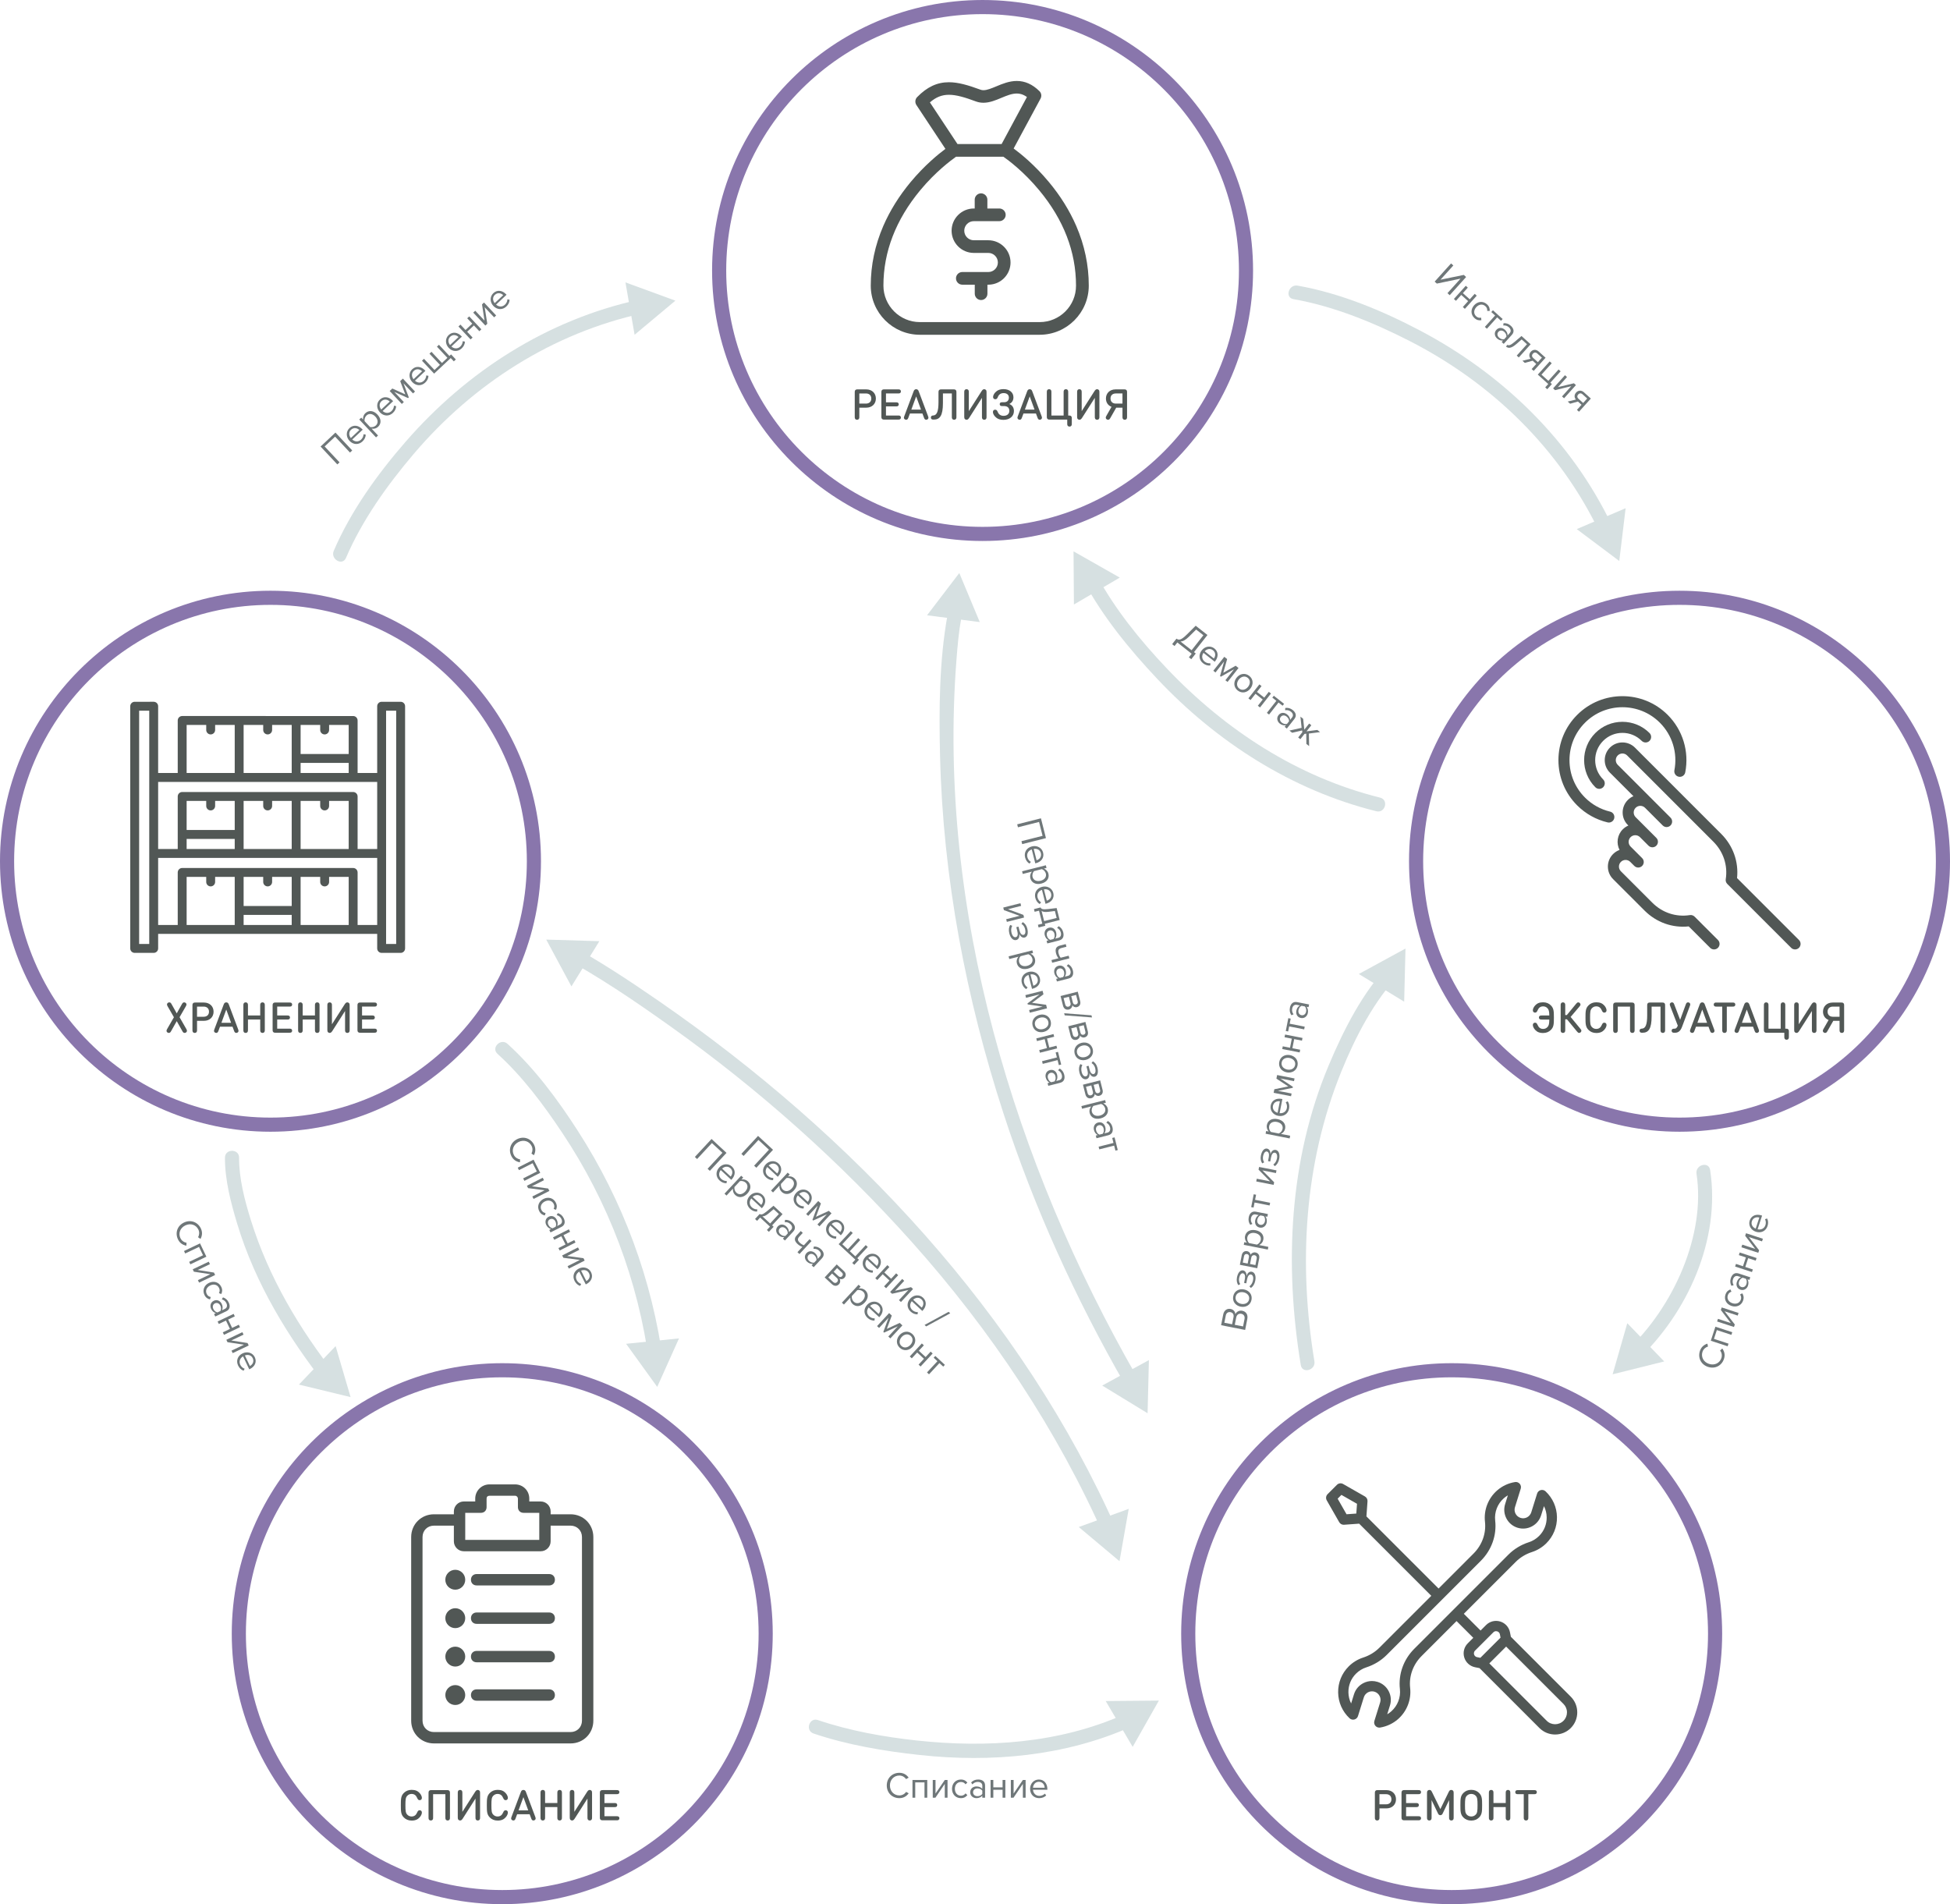 <?xml version="1.0" encoding="UTF-8"?> <svg xmlns="http://www.w3.org/2000/svg" xmlns:xlink="http://www.w3.org/1999/xlink" version="1.1" id="Слой_1" x="0px" y="0px" width="690.129px" height="673.905px" viewBox="0 0 690.129 673.905" xml:space="preserve"> <path fill="#8976AC" d="M347.745,191.461c-52.786,0-95.73-42.944-95.73-95.731c0-52.786,42.944-95.73,95.73-95.73 s95.73,42.944,95.73,95.73C443.476,148.517,400.531,191.461,347.745,191.461 M347.745,5c-50.029,0-90.73,40.702-90.73,90.73 c0,50.029,40.701,90.731,90.73,90.731s90.73-40.702,90.73-90.731C438.476,45.702,397.774,5,347.745,5"></path> <path fill="#515755" d="M349.778,85.029h-5.135c-1.868,0-3.38-1.513-3.38-3.38c0-1.868,1.512-3.38,3.38-3.38h9.038 c1.232,0,2.241-1.009,2.241-2.241c0-1.232-1.009-2.241-2.241-2.241h-4.238v-3.118c0-1.233-1.008-2.241-2.241-2.241 c-1.232,0-2.241,1.008-2.241,2.241v3.118h-0.317c-4.332,0-7.862,3.53-7.862,7.862s3.53,7.861,7.862,7.861h5.135 c1.867,0,3.38,1.513,3.38,3.38c0,1.868-1.513,3.38-3.38,3.38h-9.206c-1.232,0-2.241,1.009-2.241,2.241 c0,1.233,1.009,2.241,2.241,2.241h4.407v3.193c0,1.232,1.008,2.241,2.241,2.241s2.241-1.009,2.241-2.241v-3.193h0.373h0.056 c4.295-0.056,7.75-3.567,7.75-7.862C357.64,88.559,354.11,85.029,349.778,85.029"></path> <path fill="#515755" d="M380.889,79.95c-2.354-5.415-5.603-10.662-9.711-15.573c-4.968-5.976-9.915-9.972-12.437-11.821 l9.523-17.665c0.467-0.878,0.318-1.961-0.41-2.651c-2.465-2.41-5.08-3.586-7.993-3.586c-2.67,0-5.116,1.008-7.245,1.905 c-1.681,0.691-3.268,1.363-4.556,1.363c-0.394,0-0.729-0.056-1.065-0.187c-4.444-1.624-7.861-2.633-11.167-2.633 c-4.182,0-7.749,1.681-11.241,5.266c-0.728,0.747-0.84,1.923-0.261,2.801l10.271,15.518c-2.54,1.886-7.396,5.845-12.27,11.689 c-4.089,4.912-7.356,10.159-9.71,15.574c-2.95,6.816-4.444,13.931-4.444,21.139c0,9.579,7.805,17.385,17.385,17.385h42.389 c9.579,0,17.386-7.806,17.386-17.385C385.333,93.881,383.839,86.766,380.889,79.95 M329.106,36.236 c2.166-1.868,4.239-2.689,6.722-2.689c2.652,0,5.64,0.896,9.617,2.371c0.822,0.299,1.7,0.448,2.597,0.448 c2.185,0,4.275-0.859,6.273-1.699c1.924-0.803,3.754-1.569,5.528-1.569c0.858,0,2.071,0.15,3.604,1.233l-8.964,16.657h-15.611 L329.106,36.236z M367.947,113.992h-42.389c-7.115,0-12.903-5.789-12.903-12.903c0-11.97,4.388-23.324,13.015-33.743 c5.453-6.592,10.999-10.682,12.679-11.877h16.769c1.699,1.177,7.228,5.285,12.68,11.877c8.646,10.419,13.016,21.754,13.016,33.743 C380.851,108.203,375.063,113.992,367.947,113.992"></path> <path fill="#8976AC" d="M594.399,400.528c-52.787,0-95.73-42.944-95.73-95.73c0-52.786,42.943-95.73,95.73-95.73 c52.785,0,95.729,42.944,95.729,95.73C690.129,357.583,647.185,400.528,594.399,400.528 M594.399,214.067 c-50.029,0-90.73,40.701-90.73,90.73c0,50.029,40.701,90.73,90.73,90.73c50.028,0,90.729-40.701,90.729-90.73 C685.129,254.769,644.428,214.067,594.399,214.067"></path> <path fill="#515755" d="M570.884,302.261c-1.183,1.183-1.834,2.757-1.834,4.43c0,1.674,0.651,3.247,1.834,4.43l11.123,11.122 c4.205,4.206,9.86,6.223,15.652,5.618l7.579,7.579c0.382,0.383,0.883,0.573,1.384,0.573s1.001-0.19,1.385-0.573 c0.764-0.764,0.764-2.004,0-2.768l-8.261-8.26c-0.442-0.442-1.069-0.646-1.688-0.549c-4.887,0.765-9.729-0.833-13.283-4.388 l-11.122-11.122c-0.444-0.444-0.688-1.034-0.688-1.662s0.244-1.218,0.688-1.662c0.444-0.444,1.034-0.689,1.663-0.689 c0.622,0,1.208,0.241,1.65,0.678l1.439,1.439c0.765,0.764,2.004,0.764,2.768,0c0.765-0.765,0.765-2.004,0-2.768l-1.418-1.418 c-0.004-0.004-0.007-0.007-0.01-0.01c-0.006-0.006-0.012-0.012-0.018-0.018l-2.643-2.642c-0.443-0.444-0.688-1.034-0.688-1.662 s0.245-1.219,0.688-1.662c0.444-0.445,1.034-0.689,1.662-0.689c0.62,0,1.202,0.237,1.645,0.67l3.035,3.036 c0.766,0.764,2.004,0.764,2.769,0c0.764-0.764,0.764-2.004,0-2.768l-3.001-3c-0.005-0.006-0.012-0.012-0.016-0.018 c-0.011-0.01-0.021-0.02-0.031-0.03l-4.271-4.27c-0.444-0.444-0.688-1.034-0.688-1.662s0.244-1.219,0.688-1.662 c0.916-0.917,2.408-0.917,3.324,0c0.002,0.001,0.003,0.002,0.005,0.004l6.243,6.243c0.765,0.764,2.004,0.764,2.769,0 c0.765-0.764,0.765-2.004,0-2.768l-18.682-18.682c-0.917-0.916-0.917-2.407,0-3.324c0.444-0.444,1.034-0.689,1.662-0.689 s1.218,0.245,1.662,0.689l30.516,30.516c3.555,3.555,5.154,8.397,4.389,13.284c-0.098,0.618,0.106,1.246,0.549,1.687l22.596,22.596 c0.764,0.764,2.003,0.764,2.768,0s0.765-2.004,0-2.768l-21.914-21.914c0.605-5.791-1.412-11.447-5.617-15.653l-30.516-30.517 c-2.443-2.442-6.419-2.442-8.861,0c-1.184,1.184-1.836,2.757-1.836,4.431c0,1.673,0.652,3.247,1.836,4.43l8.324,8.325 c-0.732,0.31-1.404,0.762-1.983,1.341c-1.183,1.183-1.835,2.757-1.835,4.43c0,1.674,0.652,3.247,1.835,4.431l0.194,0.193 c-0.723,0.305-1.398,0.752-1.986,1.339c-1.971,1.97-2.352,4.936-1.145,7.292C572.322,301.108,571.543,301.602,570.884,302.261"></path> <path fill="#515755" d="M551.548,269.019c0,6.05,2.356,11.738,6.635,16.016c2.969,2.969,6.688,5.05,10.754,6.017 c0.152,0.036,0.305,0.054,0.455,0.054c0.885,0,1.688-0.606,1.901-1.505c0.251-1.052-0.399-2.107-1.451-2.357 c-3.36-0.8-6.435-2.52-8.892-4.977c-3.538-3.539-5.487-8.244-5.487-13.248c0-5.005,1.949-9.709,5.487-13.248 c7.305-7.305,19.191-7.305,26.496,0c4.408,4.408,6.33,10.699,5.144,16.828c-0.205,1.061,0.488,2.088,1.55,2.294 c1.063,0.207,2.088-0.489,2.293-1.55c1.436-7.407-0.89-15.012-6.219-20.34c-8.832-8.831-23.201-8.831-32.031,0 C553.904,257.281,551.548,262.969,551.548,269.019"></path> <path fill="#515755" d="M567.376,275.841c-3.762-3.762-3.762-9.883,0-13.645c1.822-1.822,4.245-2.826,6.822-2.826 c2.578,0,5,1.004,6.822,2.826c0.765,0.764,2.004,0.764,2.769,0c0.764-0.764,0.764-2.004,0-2.768 c-2.562-2.562-5.968-3.973-9.591-3.973c-3.622,0-7.029,1.411-9.59,3.973c-5.289,5.288-5.289,13.892,0,19.181 c0.381,0.382,0.883,0.573,1.384,0.573s1.002-0.191,1.384-0.573C568.14,277.845,568.14,276.605,567.376,275.841"></path> <path fill="#8976AC" d="M513.763,673.905c-52.787,0-95.73-42.944-95.73-95.729c0-52.787,42.943-95.73,95.73-95.73 c52.785,0,95.729,42.943,95.729,95.73C609.492,630.96,566.548,673.905,513.763,673.905 M513.763,487.445 c-50.029,0-90.73,40.701-90.73,90.73c0,50.028,40.701,90.729,90.73,90.729c50.028,0,90.729-40.701,90.729-90.729 C604.492,528.146,563.791,487.445,513.763,487.445"></path> <path fill="#515755" d="M555.917,600.469l-21.201-21.2l-0.317-1.59c-0.362-1.816-1.69-3.279-3.463-3.816 c-1.772-0.538-3.688-0.059-4.998,1.252l-1.948,1.949l-5.927-5.928l18.39-18.389c1.567-1.568,3.549-2.768,5.729-3.469 c1.913-0.616,3.679-1.696,5.107-3.125c2.467-2.467,3.795-5.748,3.74-9.237c-0.055-3.49-1.488-6.729-4.039-9.124 c-0.457-0.43-1.102-0.593-1.709-0.434c-0.606,0.16-1.089,0.621-1.275,1.22l-2.069,6.631c-0.24,0.772-0.767,1.403-1.481,1.778 c-0.717,0.375-1.535,0.449-2.307,0.209c-0.771-0.241-1.402-0.768-1.777-1.483c-0.375-0.715-0.449-1.534-0.209-2.305l2.045-6.556 c0.188-0.603,0.051-1.26-0.363-1.736s-1.045-0.706-1.668-0.604c-2.368,0.385-4.563,1.42-6.35,2.989 c-3.142,2.763-4.74,6.888-4.277,11.036c0.462,4.137-1.014,8.249-4.049,11.283l-12.375,12.377l-25.532-25.534l0.384-5.341 c0.05-0.699-0.305-1.364-0.913-1.713l-7.718-4.409c-0.713-0.408-1.61-0.288-2.191,0.293l-3.308,3.308 c-0.581,0.581-0.701,1.479-0.293,2.191l4.41,7.718c0.325,0.569,0.931,0.918,1.581,0.918c0.043,0,0.087-0.002,0.13-0.005l5.344-0.385 l25.531,25.533l-18.39,18.39c-1.567,1.567-3.549,2.767-5.728,3.469c-1.913,0.615-3.679,1.696-5.108,3.125 c-2.467,2.468-3.796,5.748-3.74,9.237c0.055,3.49,1.488,6.73,4.039,9.123c0.457,0.43,1.103,0.594,1.709,0.434 s1.089-0.619,1.275-1.219l2.069-6.632c0.497-1.591,2.196-2.483,3.788-1.986c0.771,0.241,1.402,0.767,1.777,1.483 c0.375,0.715,0.449,1.533,0.209,2.305l-2.045,6.557c-0.188,0.602-0.051,1.26,0.363,1.735c0.35,0.401,0.852,0.628,1.375,0.628 c0.098,0,0.195-0.009,0.293-0.023c2.368-0.387,4.564-1.42,6.35-2.99c3.142-2.762,4.74-6.889,4.277-11.036 c-0.462-4.136,1.014-8.249,4.048-11.283l12.376-12.376l5.926,5.928l-1.947,1.947c-1.311,1.311-1.79,3.225-1.253,4.998 c0.538,1.773,2,3.1,3.817,3.462l1.59,0.317l21.2,21.201c1.53,1.529,3.538,2.295,5.548,2.295s4.019-0.766,5.549-2.295 C558.976,608.507,558.976,603.529,555.917,600.469 M480.013,535.661l-3.456,0.249l-3.151-5.516l1.34-1.34l5.516,3.151 L480.013,535.661z M500.536,583.513c-3.821,3.821-5.678,9.02-5.093,14.262c0.331,2.968-0.813,5.92-3.062,7.896 c-0.442,0.389-0.919,0.73-1.424,1.023l0.97-3.109c0.53-1.699,0.366-3.504-0.46-5.081c-0.827-1.577-2.219-2.737-3.919-3.269 c-0.656-0.203-1.326-0.305-1.994-0.305c-1.063,0-2.119,0.258-3.088,0.766c-1.577,0.826-2.738,2.219-3.269,3.918l-1.017,3.262 c-0.604-1.209-0.935-2.547-0.957-3.939c-0.039-2.496,0.911-4.842,2.675-6.605c1.036-1.037,2.264-1.788,3.648-2.234 c2.727-0.878,5.213-2.385,7.187-4.359l33.341-33.34c3.822-3.822,5.679-9.021,5.092-14.263c-0.33-2.968,0.814-5.92,3.063-7.897 c0.441-0.389,0.918-0.73,1.425-1.022l-0.971,3.108c-0.531,1.699-0.367,3.505,0.46,5.082c0.827,1.576,2.218,2.738,3.919,3.268 c1.7,0.53,3.504,0.367,5.081-0.46s2.738-2.219,3.269-3.919l1.018-3.261c0.605,1.208,0.936,2.546,0.956,3.94 c0.04,2.495-0.91,4.84-2.674,6.604c-1.037,1.036-2.265,1.786-3.648,2.233c-2.728,0.877-5.213,2.385-7.188,4.359L500.536,583.513z M522.743,586.476c-0.728-0.146-0.973-0.711-1.045-0.947c-0.07-0.236-0.181-0.844,0.344-1.367l6.471-6.471 c0.32-0.321,0.672-0.404,0.951-0.404c0.177,0,0.324,0.033,0.416,0.061c0.236,0.072,0.802,0.317,0.947,1.045l0.234,1.176 l-7.143,7.143L522.743,586.476z M553.342,608.99c-1.64,1.64-4.306,1.64-5.945,0l-20.304-20.303l5.945-5.945l20.304,20.304 c0.794,0.794,1.231,1.851,1.231,2.972C554.573,607.14,554.136,608.197,553.342,608.99"></path> <path fill="#8976AC" d="M177.754,673.905c-52.786,0-95.73-42.944-95.73-95.729c0-52.787,42.944-95.73,95.73-95.73 c52.786,0,95.73,42.943,95.73,95.73C273.484,630.96,230.54,673.905,177.754,673.905 M177.754,487.445 c-50.029,0-90.73,40.701-90.73,90.73c0,50.028,40.701,90.729,90.73,90.729c50.029,0,90.73-40.701,90.73-90.729 C268.484,528.146,227.783,487.445,177.754,487.445"></path> <path fill="#515755" d="M201.934,535.917h-7.057v-1.011c0-1.942-1.58-3.522-3.522-3.522h-4.034v-1.011 c0-2.823-2.211-5.034-5.033-5.034h-9.068c-2.775,0-5.033,2.258-5.033,5.034v1.011h-4.034c-1.942,0-3.522,1.58-3.522,3.522v1.011 h-7.056c-4.518,0-8.056,3.538-8.056,8.056v64.982c0,4.519,3.538,8.057,8.056,8.057h48.359c4.517,0,8.056-3.538,8.056-8.057v-64.981 C209.99,539.455,206.451,535.917,201.934,535.917 M164.153,549.006h27.202c1.942,0,3.522-1.58,3.522-3.522v-5.545h7.057 c2.299,0,4.033,1.734,4.033,4.034v64.981c0,2.301-1.734,4.035-4.033,4.035h-48.359c-2.3,0-4.034-1.734-4.034-4.035v-64.981 c0-2.3,1.734-4.034,4.034-4.034h7.056v5.545C160.631,547.426,162.211,549.006,164.153,549.006 M172.209,533.394v-3.021 c0-0.635,0.378-1.012,1.011-1.012h9.068c0.624,0,1.011,0.524,1.011,1.012v3.021c0,1.184,0.827,2.012,2.011,2.012h5.545v9.578 h-26.202v-9.578h5.545C171.382,535.406,172.209,534.578,172.209,533.394"></path> <path fill="#515755" d="M157.607,559.085c0,1.941,1.58,3.521,3.522,3.521c1.943,0,3.522-1.58,3.522-3.521 c0-1.942-1.58-3.522-3.522-3.522C159.188,555.563,157.607,557.143,157.607,559.085"></path> <path fill="#515755" d="M168.687,561.095h25.69c1.185,0,2.011-0.826,2.011-2.01c0-1.185-0.827-2.012-2.011-2.012h-25.69 c-1.185,0-2.011,0.827-2.011,2.012C166.675,560.269,167.502,561.095,168.687,561.095"></path> <path fill="#515755" d="M161.13,569.164c-1.942,0-3.522,1.58-3.522,3.522s1.58,3.522,3.522,3.522c1.942,0,3.522-1.58,3.522-3.522 S163.072,569.164,161.13,569.164"></path> <path fill="#515755" d="M168.687,574.697h25.69c1.185,0,2.011-0.826,2.011-2.011s-0.827-2.011-2.011-2.011h-25.69 c-1.185,0-2.011,0.826-2.011,2.011S167.502,574.697,168.687,574.697"></path> <path fill="#515755" d="M161.13,582.765c-1.942,0-3.522,1.58-3.522,3.521c0,1.943,1.58,3.523,3.522,3.523 c1.942,0,3.522-1.58,3.522-3.523C164.652,584.345,163.072,582.765,161.13,582.765"></path> <path fill="#515755" d="M168.687,588.298h25.69c1.185,0,2.011-0.827,2.011-2.012c0-1.184-0.827-2.011-2.011-2.011h-25.69 c-1.185,0-2.011,0.827-2.011,2.011C166.675,587.471,167.502,588.298,168.687,588.298"></path> <path fill="#515755" d="M161.13,596.366c-1.942,0-3.522,1.58-3.522,3.522c0,1.943,1.58,3.523,3.522,3.523 c1.942,0,3.522-1.58,3.522-3.523C164.652,597.946,163.072,596.366,161.13,596.366"></path> <path fill="#515755" d="M168.687,601.899h25.69c1.185,0,2.011-0.827,2.011-2.011s-0.827-2.012-2.011-2.012h-25.69 c-1.185,0-2.011,0.828-2.011,2.012S167.502,601.899,168.687,601.899"></path> <path fill="#8976AC" d="M95.73,400.529C42.944,400.529,0,357.583,0,304.797s42.944-95.73,95.73-95.73 c52.786,0,95.73,42.944,95.73,95.73S148.516,400.529,95.73,400.529 M95.73,214.067c-50.029,0-90.73,40.702-90.73,90.73 s40.701,90.731,90.73,90.731s90.73-40.703,90.73-90.731S145.759,214.067,95.73,214.067"></path> <path fill="#515755" d="M141.79,248.364h-6.723c-0.87,0-1.575,0.705-1.575,1.575v23.636h-6.933v-18.593 c0-0.87-0.706-1.576-1.576-1.576h-20.169H84.646H64.477c-0.87,0-1.576,0.706-1.576,1.576v18.593h-6.933v-23.636 c0-0.87-0.705-1.575-1.575-1.575H47.67c-0.871,0-1.576,0.705-1.576,1.575v85.718c0,0.87,0.705,1.575,1.576,1.575h6.723 c0.87,0,1.575-0.705,1.575-1.575v-5.148h77.524v5.148c0,0.87,0.705,1.575,1.575,1.575h6.723c0.871,0,1.576-0.705,1.576-1.575 v-85.718C143.366,249.069,142.661,248.364,141.79,248.364 M106.39,270.002h17.017v3.571H106.39V270.002z M123.407,266.852H106.39 v-10.295h6.933v1.786c0,0.87,0.706,1.576,1.576,1.576c0.87,0,1.575-0.706,1.575-1.576v-1.786h6.933V266.852z M103.239,273.575 H86.221v-17.018h6.933v1.786c0,0.87,0.706,1.576,1.576,1.576c0.87,0,1.576-0.706,1.576-1.576v-1.786h6.933V273.575z M66.053,256.557 h6.933v1.786c0,0.87,0.705,1.576,1.575,1.576c0.87,0,1.576-0.706,1.576-1.576v-1.786h6.933v17.018H66.053V256.557z M133.492,276.726 v23.74h-6.933v-18.593c0-0.87-0.706-1.575-1.576-1.575h-20.169H84.646H64.477c-0.87,0-1.576,0.705-1.576,1.575v18.593h-6.933v-23.74 H133.492z M86.221,300.466v-17.017h6.933v1.786c0,0.87,0.706,1.575,1.576,1.575c0.87,0,1.576-0.705,1.576-1.575v-1.786h6.933v17.017 H86.221z M66.053,296.895H83.07v3.571H66.053V296.895z M74.561,286.81c0.87,0,1.576-0.705,1.576-1.575v-1.786h6.933v10.294H66.053 v-10.294h6.933v1.786C72.986,286.104,73.691,286.81,74.561,286.81 M106.39,283.449h6.933v1.786c0,0.87,0.706,1.575,1.576,1.575 c0.87,0,1.575-0.705,1.575-1.575v-1.786h6.933v17.017H106.39V283.449z M52.817,334.081h-3.572v-82.566h3.572V334.081z M74.561,313.702c0.87,0,1.576-0.706,1.576-1.576v-1.785h6.933v17.017H66.053v-17.017h6.933v1.785 C72.986,312.996,73.691,313.702,74.561,313.702 M86.221,310.341h6.933v1.785c0,0.87,0.706,1.576,1.576,1.576 c0.87,0,1.576-0.706,1.576-1.576v-1.785h6.933v10.294H86.221V310.341z M86.221,323.786h17.017v3.571H86.221V323.786z M106.39,327.358v-17.017h6.933v1.785c0,0.87,0.706,1.576,1.576,1.576c0.87,0,1.575-0.706,1.575-1.576v-1.785h6.933v17.017H106.39z M126.559,327.358v-18.593c0-0.87-0.706-1.576-1.576-1.576h-20.169H84.646H64.477c-0.87,0-1.576,0.706-1.576,1.576v18.593h-6.933 v-23.74h77.524v23.74H126.559z M140.215,334.081h-3.572v-82.566h3.572V334.081z"></path> <polygon fill="#D6E0E1" points="406.608,481.355 390.089,490.359 406.146,500.164 "></polygon> <polygon fill="#D6E0E1" points="339.508,202.798 328.094,217.755 346.753,220.161 "></polygon> <path fill="#D6E0E1" d="M335.362,217.537c-2.979,16.392-3.065,33.572-2.664,50.152c1.036,42.903,9.181,85.588,22.437,126.342 c10.86,33.387,25.52,65.497,42.983,95.932c1.604,2.797,5.926,0.278,4.317-2.522c-43.511-75.829-70.727-165.613-63.945-253.744 c0.394-5.106,0.82-10.026,1.693-14.83C340.756,215.715,335.938,214.368,335.362,217.537"></path> <polygon fill="#D6E0E1" points="379.938,195.127 380.074,213.942 396.3,204.417 "></polygon> <path fill="#D6E0E1" d="M383.618,205.796c6.741,12.571,16.172,24.065,25.892,34.402c21.026,22.36,47.672,39.477,77.603,46.913 c3.131,0.778,4.457-4.044,1.329-4.821c-29.258-7.269-54.759-23.922-75.396-45.628c-9.486-9.976-18.572-21.198-25.11-33.389 C386.411,200.431,382.096,202.956,383.618,205.796"></path> <polygon fill="#D6E0E1" points="399.472,533.994 381.792,540.431 396.206,552.523 "></polygon> <polygon fill="#D6E0E1" points="212.123,333.089 193.317,332.531 202.236,349.097 "></polygon> <path fill="#D6E0E1" d="M197.516,337.86c13.953,7.402,27.177,16.419,40.016,25.568c31.064,22.137,59.769,47.7,85.19,76.142 c27.934,31.254,51.492,66.486,68.396,104.893c1.297,2.947,5.604,0.398,4.318-2.522c-33.797-76.786-93.763-140.346-162.27-187.663 c-10.682-7.378-21.643-14.642-33.127-20.734C197.192,332.033,194.667,336.349,197.516,337.86"></path> <polygon fill="#D6E0E1" points="221.586,475.582 232.598,490.837 240.303,473.671 "></polygon> <path fill="#D6E0E1" d="M176.079,372.969c8.86,8.025,16.255,17.982,22.856,27.87c16.303,24.421,26.981,52.492,30.843,81.605 c0.417,3.148,5.423,3.188,5,0c-3.899-29.394-14.281-57.399-30.337-82.317c-7.026-10.903-15.157-21.935-24.826-30.694 C177.23,367.275,173.685,370.8,176.079,372.969"></path> <polygon fill="#D6E0E1" points="105.797,490.015 124.081,494.45 118.78,476.398 "></polygon> <path fill="#D6E0E1" d="M79.616,409.701c-0.046,7.877,2.101,16.016,4.357,23.478c6.36,21.033,17.99,40.154,31.536,57.291 c1.999,2.528,5.512-1.036,3.536-3.536c-13.054-16.512-23.97-34.908-30.25-55.084c-2.184-7.015-4.222-14.724-4.179-22.148 C84.635,406.476,79.635,406.478,79.616,409.701"></path> <polygon fill="#D6E0E1" points="497.419,335.701 480.899,344.706 496.957,354.51 "></polygon> <path fill="#D6E0E1" d="M492.01,340.933c-9.673,10.031-16.439,23.432-21.769,36.113c-14.033,33.401-15.722,70.648-9.875,106.063 c0.524,3.176,5.342,1.824,4.821-1.329c-5.678-34.394-3.678-69.993,9.501-102.495c4.938-12.178,11.617-25.234,20.857-34.814 C497.782,342.149,494.251,338.609,492.01,340.933"></path> <polygon fill="#D6E0E1" points="575.915,468.291 570.727,486.375 588.982,481.828 "></polygon> <path fill="#D6E0E1" d="M600.414,415.386c3.312,21.543-8.062,47.068-24.582,62.568c-2.354,2.21,1.187,5.738,3.536,3.535 c17.756-16.659,29.674-42.665,25.867-67.432C604.747,410.878,599.929,412.234,600.414,415.386"></path> <polygon fill="#D6E0E1" points="221.356,99.939 224.592,118.474 239.025,106.404 "></polygon> <path fill="#D6E0E1" d="M122.436,197.463c5.744-13.392,14.652-25.85,24.033-36.875c21.074-24.769,49.083-42.701,80.973-49.703 c3.149-0.691,1.813-5.511-1.329-4.821c-32.438,7.122-60.828,25.309-82.525,50.228c-9.976,11.458-19.442,24.594-25.469,38.648 C116.862,197.869,121.168,200.419,122.436,197.463"></path> <polygon fill="#D6E0E1" points="575.331,179.862 558.028,187.251 573.079,198.541 "></polygon> <path fill="#D6E0E1" d="M457.77,105.867c14.351,2.529,28.517,8.352,41.394,14.963c28.933,14.851,52.795,38.016,66.904,67.46 c1.393,2.907,5.78,0.505,4.391-2.397c-14.353-29.949-38.551-53.427-67.771-68.85c-13.436-7.092-28.389-13.302-43.448-15.956 C456.1,100.534,454.603,105.309,457.77,105.867"></path> <polygon fill="#D6E0E1" points="410.137,601.852 391.323,602.011 400.868,618.224 "></polygon> <path fill="#D6E0E1" d="M287.933,613.505c12.084,4.088,25.023,6.247,37.662,7.612c25.138,2.716,51.167,0.427,74.448-9.886 c2.948-1.305,0.59-5.717-2.347-4.416c-22.967,10.173-48.471,11.837-73.19,9.166c-11.766-1.271-23.804-3.436-35.05-7.24 C286.395,607.707,284.886,612.474,287.933,613.505"></path> <polygon fill="#6F7779" points="507.745,99.669 513.551,93.228 514.352,93.95 509.816,98.982 518.06,97.293 518.881,98.032 513.075,104.474 512.272,103.751 516.903,98.614 508.517,100.364 "></polygon> <polygon fill="#6F7779" points="514.552,105.805 518.757,101.141 519.48,101.794 517.73,103.736 520.163,105.929 521.913,103.988 522.638,104.64 518.434,109.304 517.71,108.652 519.59,106.566 517.155,104.372 515.276,106.458 "></polygon> <path fill="#6F7779" d="M521.718,108.029c1.245-1.382,3.139-1.599,4.529-0.346c0.85,0.767,1.039,1.568,0.979,2.353l-0.884,0.008 c0.074-0.703-0.156-1.244-0.64-1.679c-0.994-0.897-2.299-0.69-3.231,0.343c-0.933,1.033-1.01,2.363-0.015,3.259 c0.482,0.436,1.053,0.599,1.736,0.461l0.082,0.881c-0.774,0.142-1.591,0.036-2.44-0.73 C520.444,111.327,520.465,109.419,521.718,108.029"></path> <polygon fill="#6F7779" points="525.511,115.685 529.142,111.658 527.789,110.439 528.364,109.802 531.802,112.901 531.226,113.539 529.865,112.31 526.235,116.337 "></polygon> <path fill="#6F7779" d="M531.46,121.046l0.478-0.53c-0.769,0.077-1.5-0.181-2.128-0.746c-0.792-0.714-1.152-2.003-0.239-3.017 c0.94-1.043,2.224-0.777,3.017-0.064c0.637,0.575,0.986,1.256,0.971,2.031l0.757-0.84c0.566-0.629,0.386-1.439-0.29-2.048 c-0.56-0.504-1.197-0.71-2.013-0.641l0.114-0.807c0.973-0.068,1.798,0.22,2.561,0.908c0.985,0.887,1.405,2.071,0.387,3.202 l-2.891,3.205L531.46,121.046z M532.348,120.062l0.792-0.879c0.068-0.639-0.25-1.275-0.764-1.737 c-0.674-0.609-1.53-0.611-2.07-0.013c-0.531,0.59-0.441,1.442,0.234,2.051C531.053,119.945,531.719,120.196,532.348,120.062"></path> <path fill="#6F7779" d="M533.517,122.026c0.435,0.391,1.157,0.133,2.586-1.083l2.371-2.028l3.244,2.924l-4.203,4.665l-0.726-0.654 l3.63-4.026l-1.883-1.698l-1.787,1.557c-1.78,1.546-2.874,1.751-3.773,0.941L533.517,122.026z"></path> <path fill="#6F7779" d="M538.807,127.67l2.9-0.712c-0.617-0.713-0.642-1.697,0.065-2.479c0.713-0.792,1.818-0.951,2.766-0.097 l2.462,2.219l-4.205,4.664l-0.724-0.653l1.627-1.806l-1.274-1.149l-2.767,0.78L538.807,127.67z M544.272,128.169l1.429-1.584 l-1.661-1.497c-0.512-0.462-1.107-0.402-1.525,0.061c-0.418,0.463-0.434,1.044,0.098,1.523L544.272,128.169z"></path> <polygon fill="#6F7779" points="547.941,135.904 544.243,132.57 548.447,127.907 549.173,128.56 545.542,132.586 547.976,134.779 551.605,130.753 552.329,131.406 548.699,135.433 549.24,135.92 547.595,137.746 546.87,137.093 "></polygon> <polygon fill="#6F7779" points="549.66,137.454 553.865,132.791 554.589,133.442 551.377,137.006 557.032,135.645 557.746,136.289 553.542,140.952 552.818,140.3 556.091,136.669 550.354,138.081 "></polygon> <path fill="#6F7779" d="M554.836,142.118l2.899-0.711c-0.617-0.714-0.641-1.697,0.064-2.48c0.714-0.791,1.82-0.951,2.766-0.097 l2.463,2.22l-4.205,4.664l-0.724-0.653l1.628-1.806l-1.275-1.149l-2.767,0.779L554.836,142.118z M560.302,142.618l1.428-1.584 l-1.66-1.497c-0.513-0.462-1.107-0.403-1.525,0.06c-0.418,0.464-0.434,1.044,0.097,1.524L560.302,142.618z"></path> <path fill="#6F7779" d="M416.364,226.025c0.857,0.592,1.59,0.605,3.692-1.48l3.111-3.094l4.17,3.278l-4.765,6.062l0.623,0.489 l-1.582,2.013l-0.849-0.667l0.988-1.256l-5.079-3.994l-0.989,1.257l-0.848-0.667L416.364,226.025z M417.78,227.022l3.944,3.101 l4.17-5.305l-2.565-2.016l-2.481,2.463C419.541,226.57,418.577,227.038,417.78,227.022"></path> <path fill="#6F7779" d="M425.312,230.166c1.125-1.432,3.057-1.783,4.467-0.674c1.492,1.173,1.455,3.029,0.289,4.511l-0.151,0.194 l-3.997-3.142c-0.67,0.979-0.626,2.27,0.438,3.106c0.562,0.441,1.311,0.667,2.013,0.573l-0.026,0.79 c-0.876,0.105-1.75-0.151-2.557-0.786C424.325,233.59,424.101,231.709,425.312,230.166 M429.271,230.118 c-1.054-0.828-2.273-0.349-2.91,0.376l3.242,2.547C430.169,232.297,430.394,231.002,429.271,230.118"></path> <polygon fill="#6F7779" points="433.681,240.745 436.726,236.872 432.077,239.484 431.79,239.26 433.221,234.116 430.176,237.99 429.409,237.387 433.29,232.451 434.302,233.246 432.937,238.094 437.306,235.608 438.327,236.412 434.448,241.348 "></polygon> <path fill="#6F7779" d="M437.638,239.854c1.125-1.431,2.974-1.847,4.476-0.665c1.503,1.181,1.535,3.074,0.41,4.506 c-1.124,1.43-2.981,1.857-4.483,0.676C436.537,243.19,436.513,241.285,437.638,239.854 M441.716,243.06 c0.787-1.001,0.912-2.359-0.141-3.187c-1.053-0.828-2.354-0.393-3.14,0.608c-0.796,1.012-0.91,2.377,0.143,3.205 C439.632,244.513,440.921,244.072,441.716,243.06"></path> <polygon fill="#6F7779" points="441.826,247.148 445.707,242.211 446.474,242.814 444.858,244.869 447.433,246.894 449.049,244.839 449.815,245.441 445.935,250.378 445.168,249.775 446.903,247.568 444.328,245.544 442.593,247.751 "></polygon> <polygon fill="#6F7779" points="448.366,252.291 451.718,248.029 450.286,246.904 450.816,246.229 454.454,249.09 453.925,249.764 452.483,248.631 449.134,252.893 "></polygon> <path fill="#6F7779" d="M454.662,257.24l0.442-0.563c-0.762,0.129-1.51-0.078-2.174-0.6c-0.838-0.659-1.285-1.921-0.442-2.993 c0.869-1.104,2.167-0.927,3.006-0.268c0.675,0.53,1.067,1.188,1.105,1.961l0.698-0.89c0.522-0.665,0.289-1.46-0.428-2.022 c-0.593-0.467-1.242-0.629-2.051-0.505l0.061-0.812c0.965-0.134,1.808,0.098,2.615,0.733c1.042,0.818,1.541,1.972,0.602,3.168 l-2.668,3.393L454.662,257.24z M455.482,256.197l0.731-0.93c0.024-0.642-0.336-1.256-0.877-1.681 c-0.717-0.563-1.57-0.508-2.068,0.127c-0.491,0.623-0.344,1.466,0.372,2.029C454.183,256.168,454.864,256.373,455.482,256.197"></path> <polygon fill="#6F7779" points="456.339,258.557 460.657,257.585 460.229,253.628 461.2,254.393 461.614,258.24 463.327,256.063 464.093,256.666 462.39,258.833 466.219,258.336 467.19,259.101 463.233,259.611 463.319,264.044 462.339,263.273 462.303,259.658 461.683,259.732 460.213,261.603 459.446,261 460.916,259.129 460.842,258.508 457.319,259.329 "></polygon> <polygon fill="#6F7779" points="361.505,297.696 368.979,295.808 367.737,290.893 360.263,292.78 359.999,291.734 368.405,289.611 370.176,296.618 361.769,298.742 "></polygon> <path fill="#6F7779" d="M365.216,299.546c1.766-0.445,3.509,0.456,3.948,2.195c0.464,1.84-0.698,3.287-2.526,3.748l-0.239,0.061 l-1.245-4.928c-1.128,0.365-1.882,1.413-1.551,2.725c0.175,0.693,0.631,1.329,1.242,1.683l-0.502,0.61 c-0.758-0.452-1.293-1.189-1.545-2.184C362.343,301.654,363.313,300.027,365.216,299.546 M368.38,301.926 c-0.328-1.299-1.588-1.665-2.533-1.479l1.01,3.996C367.761,304.201,368.729,303.313,368.38,301.926"></path> <path fill="#6F7779" d="M365.207,308.479l-3.239,0.818l-0.238-0.945l8.407-2.124l0.238,0.945l-0.907,0.229 c0.729,0.286,1.361,0.931,1.577,1.788c0.405,1.601-0.526,3.016-2.504,3.515c-1.967,0.497-3.481-0.301-3.886-1.901 C364.444,309.973,364.651,309.143,365.207,308.479 M368.289,311.71c1.349-0.341,2.16-1.324,1.853-2.547 c-0.188-0.743-0.817-1.375-1.431-1.569l-2.748,0.694c-0.446,0.461-0.712,1.319-0.524,2.063 C365.747,311.575,366.94,312.051,368.289,311.71"></path> <path fill="#6F7779" d="M368.831,313.852c1.765-0.445,3.507,0.456,3.946,2.195c0.466,1.84-0.698,3.287-2.526,3.748l-0.239,0.061 l-1.245-4.928c-1.128,0.365-1.882,1.413-1.551,2.725c0.175,0.693,0.631,1.329,1.242,1.683l-0.502,0.61 c-0.758-0.452-1.293-1.189-1.545-2.185C365.956,315.96,366.928,314.333,368.831,313.852 M371.993,316.232 c-0.328-1.299-1.588-1.665-2.533-1.479l1.01,3.996C371.374,318.506,372.343,317.618,371.993,316.232"></path> <path fill="#6F7779" d="M368.262,321.156c0.244,0.541,0.736,0.793,2.601,0.577l3.098-0.367l1.07,4.235l-5.256,1.328l0.178,0.705 l-2.383,0.602l-0.238-0.946l1.55-0.391l-1.162-4.601l-1.55,0.392l-0.239-0.945L368.262,321.156z M370.987,322.707 c-1.186,0.138-1.901,0.011-2.367-0.341l0.914,3.617l4.425-1.117l-0.621-2.458L370.987,322.707z"></path> <path fill="#6F7779" d="M370.409,332.95l0.693-0.175c-0.682-0.364-1.148-0.985-1.354-1.803c-0.262-1.035,0.154-2.306,1.478-2.64 c1.362-0.344,2.281,0.59,2.543,1.624c0.21,0.831,0.12,1.592-0.323,2.227l1.098-0.278c0.818-0.206,1.12-0.98,0.896-1.862 c-0.184-0.731-0.599-1.257-1.315-1.652l0.544-0.607c0.846,0.483,1.371,1.182,1.623,2.178c0.324,1.286,0.016,2.504-1.459,2.876 l-4.186,1.057L370.409,332.95z M371.694,332.625l1.147-0.29c0.412-0.493,0.501-1.199,0.333-1.867 c-0.223-0.882-0.934-1.361-1.715-1.163c-0.77,0.194-1.168,0.953-0.945,1.835C370.684,331.808,371.099,332.387,371.694,332.625"></path> <path fill="#6F7779" d="M377.421,335.067l-1.714,0.433c-1.136,0.287-1.313,0.908-1.058,1.916c0.158,0.63,0.452,1.212,0.733,1.531 l2.837-0.716l0.239,0.945l-6.089,1.537l-0.239-0.945l2.483-0.627c-0.34-0.396-0.696-1.058-0.871-1.751 c-0.401-1.588,0.049-2.412,1.434-2.762l2.005-0.506L377.421,335.067z"></path> <path fill="#6F7779" d="M373.809,346.411l0.694-0.175c-0.682-0.364-1.147-0.985-1.354-1.803c-0.262-1.035,0.155-2.307,1.479-2.641 c1.362-0.344,2.28,0.59,2.543,1.624c0.21,0.831,0.12,1.593-0.323,2.228l1.098-0.278c0.818-0.206,1.119-0.979,0.896-1.862 c-0.184-0.73-0.6-1.257-1.315-1.652l0.544-0.606c0.846,0.483,1.371,1.183,1.622,2.179c0.325,1.285,0.017,2.504-1.459,2.875 l-4.185,1.057L373.809,346.411z M375.095,346.085l1.146-0.289c0.412-0.494,0.502-1.199,0.334-1.867 c-0.224-0.883-0.934-1.36-1.716-1.162c-0.769,0.193-1.167,0.951-0.944,1.834C374.083,345.269,374.499,345.847,375.095,346.085"></path> <path fill="#6F7779" d="M375.347,352.499l6.088-1.538l0.848,3.354c0.271,1.07-0.21,1.877-1.131,2.108 c-0.731,0.185-1.34-0.157-1.635-0.634c0.004,0.656-0.515,1.311-1.207,1.486c-0.983,0.248-1.816-0.239-2.101-1.361L375.347,352.499z M378.175,356.263c0.491-0.125,0.859-0.58,0.697-1.223l-0.577-2.281l-1.878,0.475l0.577,2.281 C377.146,356.12,377.595,356.409,378.175,356.263 M380.769,355.486c0.528-0.133,0.787-0.547,0.641-1.127l-0.567-2.243l-1.715,0.433 l0.567,2.244C379.844,355.384,380.289,355.607,380.769,355.486"></path> <polygon fill="#6F7779" points="376.62,358.598 386.286,359.335 386.474,360.079 376.808,359.342 "></polygon> <path fill="#6F7779" d="M378.054,363.211l6.088-1.538l0.847,3.354c0.27,1.07-0.21,1.877-1.132,2.108 c-0.73,0.185-1.34-0.157-1.633-0.634c0.004,0.656-0.516,1.311-1.207,1.486c-0.984,0.248-1.817-0.239-2.102-1.361L378.054,363.211z M380.881,366.976c0.491-0.125,0.859-0.58,0.697-1.223l-0.577-2.281l-1.878,0.475l0.577,2.281 C379.853,366.833,380.301,367.122,380.881,366.976 M383.474,366.199c0.529-0.133,0.787-0.547,0.641-1.127l-0.566-2.243l-1.715,0.433 l0.566,2.244C382.55,366.097,382.995,366.32,383.474,366.199"></path> <path fill="#6F7779" d="M382.776,369.07c1.766-0.446,3.482,0.354,3.951,2.207c0.467,1.854-0.664,3.373-2.429,3.818 s-3.494-0.352-3.962-2.203C379.868,371.039,381.013,369.515,382.776,369.07 M384.048,374.099c1.234-0.312,2.163-1.311,1.835-2.609 c-0.328-1.297-1.622-1.748-2.856-1.437c-1.25,0.315-2.173,1.326-1.845,2.625C381.509,373.976,382.8,374.415,384.048,374.099"></path> <path fill="#6F7779" d="M382.333,376.597l0.723,0.313c-0.399,0.704-0.473,1.581-0.244,2.489c0.273,1.084,0.869,1.684,1.512,1.521 c0.756-0.191,0.795-1.1,0.524-2.17l-0.345-1.361l0.77-0.195l0.344,1.361c0.256,1.01,0.782,1.721,1.477,1.545 c0.578-0.146,0.777-1.014,0.521-2.021c-0.217-0.857-0.638-1.461-1.298-1.846l0.456-0.638c0.723,0.421,1.321,1.142,1.602,2.251 c0.426,1.635,0.113,2.948-0.92,3.209c-0.908,0.229-1.632-0.566-1.901-1.263c0.128,0.718-0.032,1.885-1.041,2.14 c-1.021,0.258-2.039-0.584-2.481-2.337C381.722,378.374,381.88,377.355,382.333,376.597"></path> <path fill="#6F7779" d="M383.273,383.881l6.089-1.537l0.847,3.353c0.271,1.072-0.21,1.877-1.131,2.108 c-0.731,0.185-1.34-0.157-1.634-0.633c0.004,0.655-0.516,1.31-1.208,1.485c-0.983,0.248-1.815-0.238-2.101-1.36L383.273,383.881z M386.103,387.646c0.49-0.125,0.859-0.578,0.697-1.222l-0.578-2.282l-1.877,0.475l0.576,2.281 C385.073,387.503,385.522,387.792,386.103,387.646 M388.695,386.871c0.528-0.135,0.787-0.547,0.64-1.127l-0.566-2.244l-1.715,0.433 l0.567,2.244C387.771,386.769,388.216,386.992,388.695,386.871"></path> <path fill="#6F7779" d="M386.196,391.578l-3.24,0.818l-0.238-0.945l8.407-2.125l0.239,0.945l-0.908,0.229 c0.729,0.286,1.362,0.931,1.578,1.788c0.404,1.601-0.525,3.016-2.505,3.515c-1.966,0.497-3.481-0.301-3.886-1.901 C385.433,393.07,385.64,392.24,386.196,391.578 M389.278,394.808c1.35-0.341,2.16-1.324,1.852-2.547 c-0.188-0.742-0.816-1.375-1.43-1.568l-2.748,0.693c-0.445,0.461-0.712,1.319-0.525,2.063 C386.736,394.672,387.929,395.148,389.278,394.808"></path> <path fill="#6F7779" d="M387.819,401.88l0.694-0.175c-0.683-0.364-1.148-0.985-1.354-1.804c-0.262-1.035,0.155-2.306,1.479-2.64 c1.361-0.344,2.281,0.591,2.542,1.624c0.211,0.832,0.12,1.592-0.322,2.227l1.097-0.277c0.819-0.206,1.12-0.979,0.897-1.861 c-0.185-0.732-0.599-1.258-1.316-1.652l0.544-0.607c0.846,0.484,1.371,1.182,1.623,2.178c0.325,1.286,0.016,2.504-1.459,2.877 l-4.185,1.058L387.819,401.88z M389.105,401.555l1.147-0.29c0.412-0.492,0.5-1.199,0.332-1.867 c-0.223-0.881-0.933-1.359-1.715-1.162c-0.769,0.194-1.168,0.953-0.945,1.834C388.095,400.738,388.509,401.318,389.105,401.555"></path> <polygon fill="#6F7779" points="388.816,405.826 394.072,404.498 393.628,402.732 394.46,402.523 395.593,407.01 394.761,407.22 394.312,405.443 389.054,406.771 "></polygon> <polygon fill="#6F7779" points="355.063,321.191 361.15,319.654 361.39,320.6 356.738,321.774 362.194,323.788 362.431,324.721 356.343,326.259 356.104,325.313 360.843,324.116 355.292,322.1 "></polygon> <path fill="#6F7779" d="M357.515,327.343l0.723,0.313c-0.398,0.704-0.473,1.582-0.244,2.489c0.274,1.084,0.869,1.684,1.513,1.522 c0.756-0.191,0.795-1.099,0.523-2.171l-0.344-1.361l0.769-0.194l0.345,1.361c0.255,1.009,0.782,1.72,1.476,1.545 c0.58-0.147,0.777-1.014,0.522-2.023c-0.218-0.857-0.638-1.461-1.298-1.844l0.455-0.638c0.724,0.42,1.321,1.142,1.603,2.25 c0.425,1.636,0.112,2.948-0.92,3.209c-0.908,0.229-1.631-0.566-1.901-1.263c0.129,0.719-0.033,1.886-1.042,2.141 c-1.021,0.258-2.038-0.585-2.48-2.337C356.903,329.12,357.063,328.102,357.515,327.343"></path> <path fill="#6F7779" d="M360.437,338.592l-3.239,0.818l-0.239-0.945l8.407-2.124l0.239,0.945l-0.908,0.23 c0.73,0.285,1.361,0.93,1.578,1.788c0.404,1.6-0.525,3.016-2.505,3.516c-1.966,0.496-3.481-0.301-3.886-1.902 C359.673,340.085,359.88,339.256,360.437,338.592 M363.519,341.824c1.35-0.342,2.16-1.324,1.852-2.547 c-0.188-0.743-0.817-1.375-1.43-1.569l-2.748,0.694c-0.445,0.461-0.713,1.318-0.525,2.063 C360.977,341.687,362.169,342.164,363.519,341.824"></path> <path fill="#6F7779" d="M364.06,343.965c1.766-0.446,3.507,0.455,3.946,2.194c0.465,1.841-0.698,3.287-2.525,3.749l-0.239,0.061 l-1.244-4.928c-1.129,0.364-1.883,1.414-1.553,2.724c0.176,0.694,0.631,1.329,1.244,1.685l-0.503,0.61 c-0.758-0.453-1.293-1.189-1.545-2.185C361.186,346.072,362.157,344.447,364.06,343.965 M367.222,346.344 c-0.328-1.298-1.587-1.663-2.532-1.479l1.009,3.995C366.603,348.62,367.571,347.732,367.222,346.344"></path> <polygon fill="#6F7779" points="364.222,357.454 368.999,356.248 363.722,355.475 363.633,355.123 367.907,351.923 363.13,353.13 362.891,352.185 368.979,350.647 369.294,351.895 365.253,354.901 370.229,355.6 370.549,356.861 364.46,358.399 "></polygon> <path fill="#6F7779" d="M367.897,359.166c1.767-0.445,3.483,0.355,3.951,2.208c0.467,1.853-0.662,3.372-2.429,3.817 c-1.765,0.445-3.494-0.351-3.962-2.203C364.989,361.134,366.135,359.611,367.897,359.166 M369.169,364.195 c1.234-0.311,2.163-1.311,1.835-2.608c-0.328-1.299-1.622-1.749-2.856-1.437c-1.248,0.314-2.173,1.326-1.845,2.625 C366.631,364.072,367.921,364.511,369.169,364.195"></path> <polygon fill="#6F7779" points="366.759,367.5 372.847,365.961 373.086,366.906 370.552,367.546 371.354,370.723 373.888,370.082 374.127,371.029 368.039,372.566 367.8,371.621 370.522,370.933 369.72,367.756 366.998,368.445 "></polygon> <polygon fill="#6F7779" points="368.796,375.566 374.052,374.238 373.606,372.474 374.438,372.263 375.572,376.75 374.74,376.96 374.292,375.183 369.035,376.511 "></polygon> <path fill="#6F7779" d="M370.757,383.331l0.693-0.176c-0.681-0.364-1.146-0.984-1.354-1.804c-0.262-1.033,0.154-2.306,1.479-2.64 c1.361-0.344,2.281,0.591,2.543,1.624c0.21,0.832,0.12,1.592-0.322,2.227l1.097-0.276c0.819-0.207,1.12-0.979,0.897-1.862 c-0.186-0.73-0.6-1.257-1.316-1.652l0.544-0.606c0.846,0.483,1.371,1.181,1.622,2.177c0.324,1.286,0.016,2.504-1.458,2.877 l-4.186,1.057L370.757,383.331z M372.044,383.005l1.146-0.289c0.412-0.494,0.501-1.201,0.332-1.869 c-0.223-0.881-0.934-1.359-1.715-1.162c-0.768,0.194-1.167,0.953-0.944,1.834C371.031,382.187,371.446,382.767,372.044,383.005"></path> <path fill="#6F7779" d="M440.673,470.676l-8.51-1.672l0.744-3.788c0.291-1.48,1.363-2.211,2.639-1.96 c1.07,0.211,1.645,1.065,1.658,1.876c0.317-0.878,1.397-1.447,2.418-1.247c1.364,0.269,2.117,1.356,1.813,2.912L440.673,470.676z M435.482,464.383c-0.765-0.151-1.478,0.239-1.666,1.196l-0.501,2.552l2.744,0.538l0.501-2.551 C436.747,465.162,436.262,464.537,435.482,464.383 M439.292,464.958c-0.778-0.152-1.572,0.248-1.777,1.295l-0.512,2.602l2.935,0.576 l0.51-2.602C440.644,465.833,440.196,465.137,439.292,464.958"></path> <path fill="#6F7779" d="M439.083,462.441c-1.785-0.35-2.996-1.807-2.627-3.683c0.367-1.875,2.039-2.765,3.825-2.414 s3.011,1.81,2.642,3.685C442.556,461.904,440.869,462.792,439.083,462.441 M440.083,457.351c-1.25-0.244-2.516,0.262-2.772,1.575 c-0.258,1.315,0.719,2.274,1.969,2.521c1.263,0.248,2.531-0.271,2.789-1.586C442.326,458.547,441.348,457.599,440.083,457.351"></path> <path fill="#6F7779" d="M442.702,455.826l-0.521-0.592c0.662-0.467,1.103-1.229,1.284-2.146c0.215-1.097-0.066-1.895-0.717-2.022 c-0.766-0.149-1.188,0.655-1.401,1.739l-0.271,1.378l-0.778-0.153l0.271-1.377c0.2-1.021,0.027-1.891-0.675-2.027 c-0.587-0.115-1.135,0.584-1.336,1.605c-0.17,0.867-0.047,1.594,0.385,2.223l-0.684,0.381c-0.474-0.688-0.706-1.596-0.487-2.719 c0.314-1.66,1.157-2.714,2.202-2.509c0.919,0.181,1.233,1.21,1.18,1.955c0.192-0.705,0.835-1.69,1.857-1.491 c1.032,0.203,1.593,1.4,1.245,3.174C444.014,454.481,443.435,455.333,442.702,455.826"></path> <path fill="#6F7779" d="M444.962,448.837l-6.162-1.211l0.668-3.393c0.213-1.085,0.99-1.607,1.922-1.424 c0.739,0.145,1.145,0.714,1.207,1.27c0.276-0.595,1.024-0.964,1.728-0.826c0.995,0.195,1.541,0.991,1.317,2.127L444.962,448.837z M441.337,443.819c-0.535-0.104-0.945,0.159-1.06,0.746l-0.447,2.271l1.735,0.342l0.445-2.271 C442.128,444.306,441.822,443.914,441.337,443.819 M444.013,444.226c-0.498-0.098-1.023,0.156-1.151,0.807l-0.453,2.309l1.899,0.375 l0.455-2.311C444.882,444.794,444.601,444.341,444.013,444.226"></path> <path fill="#6F7779" d="M445.606,440.63l3.279,0.645l-0.188,0.957l-8.51-1.672l0.188-0.957l0.92,0.181 c-0.538-0.569-0.834-1.422-0.663-2.289c0.317-1.62,1.763-2.502,3.765-2.108c1.991,0.391,3.021,1.759,2.702,3.379 C446.935,439.607,446.394,440.269,445.606,440.63 M444.2,436.392c-1.365-0.268-2.519,0.275-2.762,1.513 c-0.146,0.753,0.151,1.592,0.622,2.03l2.782,0.546c0.6-0.228,1.208-0.89,1.355-1.642C446.44,437.602,445.565,436.661,444.2,436.392"></path> <path fill="#6F7779" d="M448.54,430.621l-0.7-0.137c0.461,0.62,0.616,1.38,0.453,2.209c-0.205,1.046-1.125,2.018-2.466,1.755 c-1.377-0.271-1.811-1.508-1.604-2.555c0.165-0.841,0.572-1.49,1.243-1.876l-1.11-0.217c-0.829-0.163-1.431,0.408-1.605,1.3 c-0.146,0.741,0.004,1.392,0.482,2.056l-0.751,0.316c-0.558-0.799-0.734-1.654-0.537-2.662c0.256-1.301,1.057-2.27,2.549-1.977 l4.234,0.832L448.54,430.621z M447.239,430.366l-1.162-0.228c-0.582,0.27-0.965,0.869-1.099,1.547 c-0.175,0.893,0.265,1.627,1.056,1.783c0.777,0.152,1.461-0.362,1.638-1.254C447.804,431.537,447.676,430.835,447.239,430.366"></path> <polygon fill="#6F7779" points="449.325,426.628 444.005,425.583 443.653,427.37 442.812,427.205 443.704,422.663 444.547,422.829 444.192,424.627 449.512,425.671 "></polygon> <polygon fill="#6F7779" points="450.757,419.332 444.597,418.123 444.783,417.166 449.491,418.089 445.417,413.939 445.604,412.994 451.765,414.205 451.576,415.162 446.78,414.219 450.938,418.414 "></polygon> <path fill="#6F7779" d="M451.169,412.722l-0.521-0.592c0.662-0.467,1.103-1.228,1.283-2.146c0.216-1.097-0.065-1.896-0.716-2.022 c-0.766-0.15-1.189,0.654-1.401,1.739l-0.271,1.378l-0.778-0.154l0.27-1.377c0.2-1.021,0.028-1.89-0.674-2.027 c-0.587-0.115-1.135,0.585-1.337,1.605c-0.169,0.867-0.047,1.594,0.386,2.223l-0.684,0.382c-0.474-0.688-0.707-1.597-0.487-2.72 c0.314-1.66,1.157-2.713,2.202-2.508c0.918,0.18,1.233,1.209,1.18,1.955c0.191-0.705,0.835-1.692,1.857-1.492 c1.032,0.203,1.592,1.4,1.244,3.174C452.48,411.376,451.9,412.231,451.169,412.722"></path> <path fill="#6F7779" d="M453.331,401.304l3.279,0.643l-0.188,0.957l-8.51-1.671l0.188-0.957l0.92,0.181 c-0.537-0.568-0.833-1.422-0.663-2.29c0.317-1.62,1.763-2.502,3.766-2.108c1.99,0.391,3.021,1.759,2.701,3.379 C454.659,400.28,454.118,400.942,453.331,401.304 M451.925,397.066c-1.365-0.268-2.519,0.273-2.762,1.511 c-0.146,0.753,0.152,1.593,0.622,2.03l2.782,0.546c0.6-0.226,1.208-0.888,1.355-1.642 C454.165,398.275,453.29,397.333,451.925,397.066"></path> <path fill="#6F7779" d="M452.351,394.898c-1.785-0.352-2.977-1.91-2.631-3.671c0.365-1.862,2.035-2.674,3.886-2.311l0.241,0.048 l-0.979,4.988c1.176,0.152,2.306-0.475,2.567-1.801c0.137-0.703-0.002-1.472-0.405-2.055l0.715-0.336 c0.493,0.732,0.661,1.627,0.463,2.634C455.849,394.22,454.278,395.275,452.351,394.898 M450.509,391.395 c-0.26,1.314,0.725,2.183,1.657,2.419l0.794-4.044C452.039,389.603,450.783,389.992,450.509,391.395"></path> <polygon fill="#6F7779" points="457.966,382.632 453.132,381.683 457.572,384.636 457.503,384.993 452.272,386.058 457.107,387.007 456.919,387.964 450.757,386.754 451.005,385.492 455.944,384.501 451.741,381.741 451.992,380.465 458.153,381.675 "></polygon> <path fill="#6F7779" d="M455.372,379.513c-1.785-0.351-2.996-1.808-2.627-3.683c0.367-1.875,2.039-2.765,3.825-2.415 c1.785,0.352,3.011,1.811,2.642,3.686C458.844,378.976,457.158,379.865,455.372,379.513 M456.372,374.423 c-1.25-0.244-2.516,0.262-2.772,1.575c-0.259,1.313,0.719,2.274,1.969,2.521c1.263,0.248,2.531-0.271,2.789-1.586 C458.615,375.62,457.637,374.671,456.372,374.423"></path> <polygon fill="#6F7779" points="459.964,372.466 453.802,371.255 453.989,370.298 456.554,370.802 457.186,367.587 454.62,367.085 454.81,366.128 460.97,367.337 460.782,368.294 458.026,367.753 457.396,370.968 460.15,371.509 "></polygon> <polygon fill="#6F7779" points="461.567,364.302 456.248,363.257 455.896,365.044 455.054,364.878 455.946,360.337 456.789,360.501 456.435,362.3 461.754,363.345 "></polygon> <path fill="#6F7779" d="M463.11,356.444l-0.7-0.138c0.46,0.621,0.616,1.381,0.453,2.209c-0.205,1.047-1.125,2.019-2.466,1.756 c-1.377-0.271-1.811-1.508-1.605-2.555c0.166-0.842,0.572-1.49,1.244-1.877l-1.11-0.217c-0.829-0.162-1.431,0.407-1.605,1.301 c-0.146,0.739,0.004,1.392,0.482,2.055l-0.751,0.318c-0.558-0.8-0.734-1.656-0.537-2.664c0.256-1.301,1.056-2.27,2.549-1.977 l4.234,0.832L463.11,356.444z M461.81,356.189l-1.162-0.229c-0.582,0.271-0.965,0.87-1.099,1.547 c-0.175,0.893,0.263,1.629,1.056,1.783c0.776,0.153,1.461-0.361,1.638-1.254C462.374,357.36,462.246,356.659,461.81,356.189"></path> <path fill="#6F7779" d="M604.491,483.755c-2.531-0.83-3.65-3.262-2.873-5.634c0.478-1.458,1.514-2.239,2.654-2.592l0.199,1.022 c-0.846,0.243-1.632,0.93-1.939,1.868c-0.592,1.804,0.344,3.628,2.308,4.273c1.952,0.639,3.798-0.275,4.388-2.079 c0.309-0.939,0.094-1.953-0.457-2.653l0.77-0.72c0.713,1,1.08,2.215,0.602,3.673C609.364,483.287,607.024,484.585,604.491,483.755"></path> <polygon fill="#6F7779" points="612.763,472.416 607.611,470.728 606.591,473.841 611.742,475.529 611.438,476.456 605.472,474.5 607.101,469.534 613.067,471.489 "></polygon> <polygon fill="#6F7779" points="613.673,469.636 607.706,467.681 608.011,466.754 612.569,468.249 609.034,463.628 609.334,462.714 615.302,464.67 614.997,465.597 610.353,464.075 613.966,468.747 "></polygon> <path fill="#6F7779" d="M612.806,462.184c-1.768-0.579-2.732-2.223-2.149-4.002c0.356-1.087,1.01-1.584,1.753-1.847l0.367,0.805 c-0.674,0.217-1.075,0.646-1.278,1.264c-0.417,1.272,0.301,2.383,1.623,2.816s2.569-0.033,2.985-1.306 c0.203-0.618,0.123-1.206-0.28-1.775l0.772-0.432c0.441,0.651,0.677,1.44,0.319,2.528 C616.335,462.013,614.584,462.767,612.806,462.184"></path> <path fill="#6F7779" d="M619.134,452.971l-0.678-0.223c0.381,0.673,0.441,1.446,0.18,2.248c-0.332,1.013-1.365,1.866-2.661,1.44 c-1.334-0.438-1.613-1.719-1.28-2.731c0.268-0.815,0.748-1.41,1.462-1.709l-1.073-0.353c-0.804-0.264-1.472,0.229-1.754,1.094 c-0.235,0.717-0.166,1.383,0.229,2.1l-0.785,0.223c-0.457-0.861-0.525-1.732-0.207-2.709c0.413-1.26,1.326-2.123,2.771-1.65 l4.101,1.344L619.134,452.971z M617.874,452.558l-1.123-0.367c-0.612,0.195-1.065,0.744-1.28,1.399 c-0.284,0.864,0.062,1.647,0.827,1.899c0.755,0.246,1.496-0.18,1.779-1.045C618.292,453.79,618.251,453.08,617.874,452.558"></path> <polygon fill="#6F7779" points="620.046,450.192 614.078,448.238 614.382,447.31 616.865,448.125 617.886,445.01 615.401,444.197 615.705,443.27 621.673,445.226 621.368,446.152 618.7,445.279 617.681,448.391 620.35,449.265 "></polygon> <polygon fill="#6F7779" points="622.28,443.373 616.313,441.417 616.616,440.491 621.176,441.985 617.641,437.365 617.939,436.451 623.907,438.407 623.603,439.333 618.959,437.811 622.571,442.484 "></polygon> <path fill="#6F7779" d="M621.411,435.921c-1.73-0.567-2.72-2.26-2.162-3.965c0.592-1.805,2.348-2.404,4.139-1.818l0.234,0.076 l-1.582,4.83c1.148,0.295,2.346-0.188,2.768-1.473c0.224-0.68,0.178-1.46-0.15-2.088l0.75-0.246c0.4,0.787,0.458,1.695,0.138,2.672 C624.966,435.675,623.277,436.533,621.411,435.921 M620.011,432.218c-0.416,1.273,0.451,2.256,1.351,2.604l1.282-3.915 C621.75,430.628,620.456,430.86,620.011,432.218"></path> <polygon fill="#6F7779" points="266.892,412.542 272.137,406.892 268.421,403.443 263.177,409.093 262.386,408.359 268.286,402.003 273.583,406.921 267.683,413.277 "></polygon> <path fill="#6F7779" d="M271.013,412.076c1.239-1.334,3.191-1.525,4.505-0.305c1.391,1.291,1.202,3.139-0.08,4.521l-0.168,0.181 l-3.725-3.459c-0.748,0.92-0.811,2.211,0.181,3.131c0.523,0.486,1.252,0.771,1.959,0.736l-0.091,0.785 c-0.882,0.033-1.731-0.295-2.484-0.993C269.749,415.408,269.677,413.515,271.013,412.076 M274.961,412.353 c-0.981-0.91-2.237-0.533-2.93,0.137l3.021,2.804C275.679,414.598,276.009,413.326,274.961,412.353"></path> <path fill="#6F7779" d="M275.863,419.578l-2.273,2.447l-0.715-0.662l5.9-6.354l0.715,0.663l-0.637,0.686 c0.767-0.156,1.648,0.04,2.296,0.643c1.21,1.123,1.199,2.815-0.19,4.311c-1.379,1.486-3.085,1.643-4.294,0.52 C276.037,421.246,275.757,420.437,275.863,419.578 M280.208,420.612c0.947-1.02,1.092-2.286,0.168-3.144 c-0.562-0.521-1.434-0.71-2.053-0.54l-1.928,2.077c-0.124,0.63,0.12,1.496,0.682,2.018C278,421.88,279.262,421.632,280.208,420.612"></path> <path fill="#6F7779" d="M281.827,422.115c1.239-1.334,3.19-1.525,4.505-0.305c1.391,1.291,1.202,3.139-0.08,4.521l-0.168,0.181 l-3.725-3.459c-0.749,0.92-0.811,2.211,0.18,3.131c0.524,0.486,1.253,0.771,1.959,0.736l-0.09,0.785 c-0.882,0.033-1.732-0.295-2.484-0.993C280.562,425.447,280.491,423.554,281.827,422.115 M285.775,422.392 c-0.981-0.912-2.238-0.533-2.93,0.137l3.02,2.804C286.492,424.637,286.823,423.365,285.775,422.392"></path> <polygon fill="#6F7779" points="289.299,433.345 292.651,429.734 287.803,431.957 287.537,431.708 289.383,426.701 286.031,430.312 285.317,429.648 289.589,425.046 290.532,425.921 288.776,430.642 293.333,428.523 294.286,429.408 290.014,434.009 "></polygon> <path fill="#6F7779" d="M293.315,432.783c1.239-1.334,3.191-1.526,4.506-0.305c1.392,1.291,1.202,3.137-0.08,4.519l-0.168,0.181 l-3.726-3.458c-0.748,0.919-0.81,2.21,0.181,3.13c0.524,0.486,1.252,0.772,1.959,0.736l-0.09,0.785 c-0.883,0.033-1.732-0.293-2.484-0.992C292.052,436.115,291.98,434.22,293.315,432.783 M297.265,433.058 c-0.982-0.91-2.238-0.533-2.93,0.137l3.02,2.805C297.981,435.304,298.312,434.031,297.265,433.058"></path> <polygon fill="#6F7779" points="307.11,441.312 303.422,445.285 304.012,445.833 302.34,447.634 301.625,446.97 302.714,445.798 296.807,440.316 301.079,435.712 301.794,436.376 298.105,440.349 300.048,442.154 303.737,438.181 304.451,438.844 300.763,442.818 302.707,444.623 306.395,440.648 "></polygon> <path fill="#6F7779" d="M306.282,444.82c1.239-1.334,3.191-1.525,4.506-0.305c1.39,1.291,1.202,3.139-0.08,4.52l-0.168,0.181 l-3.726-3.458c-0.748,0.92-0.81,2.211,0.18,3.13c0.525,0.487,1.253,0.772,1.96,0.737l-0.091,0.783 c-0.882,0.035-1.731-0.293-2.484-0.992C305.018,448.152,304.947,446.258,306.282,444.82 M310.23,445.096 c-0.981-0.911-2.237-0.532-2.929,0.138l3.02,2.803C310.948,447.341,311.278,446.07,310.23,445.096"></path> <polygon fill="#6F7779" points="309.773,452.353 314.045,447.751 314.76,448.414 312.982,450.33 315.382,452.558 317.16,450.643 317.875,451.306 313.603,455.91 312.888,455.246 314.799,453.187 312.398,450.958 310.488,453.016 "></polygon> <polygon fill="#6F7779" points="315.032,457.235 319.304,452.632 320.019,453.296 316.755,456.812 322.429,455.535 323.134,456.189 318.862,460.791 318.147,460.128 321.473,456.544 315.718,457.873 "></polygon> <path fill="#6F7779" d="M322.164,459.564c1.239-1.334,3.19-1.525,4.505-0.305c1.392,1.291,1.202,3.139-0.08,4.521l-0.168,0.18 l-3.725-3.458c-0.749,0.919-0.811,2.21,0.18,3.131c0.524,0.486,1.253,0.771,1.959,0.736l-0.09,0.785 c-0.882,0.033-1.732-0.295-2.484-0.994C320.899,462.896,320.828,461.002,322.164,459.564 M326.112,459.841 c-0.981-0.912-2.238-0.533-2.93,0.137l3.02,2.803C326.829,462.085,327.16,460.814,326.112,459.841"></path> <polygon fill="#6F7779" points="327.221,468.906 335.732,464.267 336.294,464.789 327.783,469.427 "></polygon> <polygon fill="#6F7779" points="250.429,413.632 255.674,407.984 251.959,404.534 246.714,410.183 245.923,409.449 251.823,403.095 257.12,408.013 251.22,414.367 "></polygon> <path fill="#6F7779" d="M254.55,413.167c1.239-1.334,3.191-1.527,4.506-0.307c1.391,1.293,1.202,3.139-0.08,4.521l-0.168,0.181 l-3.726-3.459c-0.748,0.921-0.81,2.211,0.181,3.131c0.524,0.486,1.252,0.772,1.959,0.736l-0.09,0.785 c-0.883,0.033-1.732-0.293-2.485-0.992C253.286,416.498,253.215,414.605,254.55,413.167 M258.499,413.443 c-0.981-0.91-2.237-0.533-2.929,0.137l3.02,2.805C259.216,415.689,259.546,414.417,258.499,413.443"></path> <path fill="#6F7779" d="M259.401,420.667l-2.274,2.449l-0.714-0.664l5.9-6.355l0.714,0.664l-0.637,0.686 c0.768-0.156,1.648,0.041,2.296,0.643c1.21,1.123,1.2,2.816-0.189,4.312c-1.379,1.487-3.086,1.642-4.295,0.519 C259.574,422.335,259.295,421.527,259.401,420.667 M263.745,421.703c0.947-1.02,1.093-2.285,0.169-3.144 c-0.563-0.522-1.434-0.71-2.053-0.54l-1.929,2.078c-0.124,0.629,0.12,1.494,0.683,2.016 C261.538,422.97,262.799,422.722,263.745,421.703"></path> <path fill="#6F7779" d="M265.364,423.207c1.239-1.334,3.191-1.527,4.506-0.307c1.39,1.293,1.202,3.139-0.08,4.521l-0.168,0.181 l-3.726-3.459c-0.748,0.921-0.81,2.211,0.18,3.131c0.525,0.486,1.253,0.772,1.96,0.736l-0.091,0.785 c-0.882,0.033-1.731-0.293-2.484-0.992C264.099,426.537,264.029,424.644,265.364,423.207 M269.312,423.482 c-0.981-0.91-2.237-0.533-2.93,0.137l3.021,2.804C270.03,425.728,270.36,424.455,269.312,423.482"></path> <path fill="#6F7779" d="M268.86,429.644c0.499,0.322,1.049,0.264,2.495-0.93l2.399-1.994l3.201,2.973l-3.688,3.973l0.534,0.496 l-1.672,1.801l-0.715-0.664l1.088-1.172l-3.477-3.229l-1.089,1.172l-0.714-0.664L268.86,429.644z M271.99,429.463 c-0.919,0.761-1.589,1.044-2.171,1.001l2.734,2.537l3.105-3.344l-1.858-1.725L271.99,429.463z"></path> <path fill="#6F7779" d="M277.077,438.373l0.486-0.524c-0.77,0.065-1.498-0.202-2.117-0.776c-0.782-0.727-1.124-2.02-0.196-3.02 c0.956-1.029,2.236-0.746,3.018-0.02c0.628,0.582,0.967,1.27,0.94,2.043l0.77-0.828c0.575-0.619,0.406-1.433-0.261-2.051 c-0.552-0.514-1.185-0.729-2.002-0.672l0.126-0.805c0.973-0.055,1.794,0.246,2.547,0.945c0.971,0.902,1.375,2.092,0.34,3.207 l-2.937,3.162L277.077,438.373z M277.979,437.4l0.805-0.867c0.077-0.637-0.232-1.279-0.737-1.748 c-0.667-0.619-1.523-0.633-2.071-0.043c-0.539,0.582-0.462,1.435,0.204,2.053C276.686,437.264,277.349,437.525,277.979,437.4"></path> <path fill="#6F7779" d="M284.111,436.335l-1.203,1.295c-0.796,0.857-0.608,1.477,0.155,2.184c0.476,0.443,1.041,0.771,1.449,0.885 l1.99-2.143l0.715,0.662l-4.272,4.602l-0.715-0.662l1.742-1.877c-0.502-0.146-1.158-0.51-1.682-0.996 c-1.201-1.113-1.273-2.05-0.3-3.098l1.407-1.516L284.111,436.335z"></path> <path fill="#6F7779" d="M287.252,447.818l0.486-0.523c-0.77,0.064-1.498-0.202-2.117-0.777c-0.781-0.725-1.124-2.019-0.196-3.02 c0.956-1.028,2.236-0.745,3.018-0.02c0.628,0.584,0.967,1.27,0.94,2.045l0.77-0.83c0.575-0.619,0.406-1.432-0.261-2.051 c-0.552-0.514-1.185-0.729-2.002-0.67l0.126-0.806c0.974-0.054,1.794,0.246,2.547,0.944c0.971,0.902,1.375,2.092,0.34,3.207 l-2.937,3.164L287.252,447.818z M288.154,446.846l0.805-0.866c0.077-0.639-0.232-1.279-0.737-1.748 c-0.667-0.619-1.523-0.635-2.071-0.043c-0.539,0.582-0.462,1.434,0.204,2.054C286.861,446.71,287.524,446.971,288.154,446.846"></path> <path fill="#6F7779" d="M291.854,452.09l4.271-4.603l2.534,2.354c0.81,0.752,0.845,1.689,0.199,2.385 c-0.513,0.553-1.21,0.596-1.716,0.357c0.361,0.548,0.281,1.379-0.205,1.902c-0.69,0.744-1.655,0.789-2.502,0.002L291.854,452.09z M296.273,453.71c0.345-0.371,0.406-0.953-0.08-1.404l-1.724-1.6l-1.318,1.418l1.724,1.602 C295.333,454.15,295.866,454.149,296.273,453.71 M298.027,451.649c0.372-0.399,0.363-0.887-0.075-1.294l-1.696-1.574l-1.203,1.297 l1.696,1.574C297.196,452.066,297.691,452.011,298.027,451.649"></path> <path fill="#6F7779" d="M300.948,459.24l-2.273,2.449l-0.715-0.664l5.9-6.354l0.715,0.662l-0.637,0.686 c0.767-0.156,1.648,0.041,2.296,0.643c1.21,1.123,1.199,2.816-0.19,4.313c-1.379,1.486-3.085,1.641-4.294,0.518 C301.122,460.908,300.842,460.099,300.948,459.24 M305.292,460.275c0.947-1.02,1.093-2.285,0.168-3.144 c-0.562-0.522-1.433-0.71-2.053-0.54l-1.928,2.078c-0.124,0.629,0.12,1.494,0.682,2.016 C303.085,461.544,304.347,461.294,305.292,460.275"></path> <path fill="#6F7779" d="M306.911,461.779c1.239-1.334,3.191-1.527,4.506-0.307c1.391,1.293,1.202,3.139-0.08,4.521l-0.168,0.181 l-3.726-3.459c-0.748,0.921-0.81,2.211,0.181,3.131c0.524,0.486,1.252,0.772,1.959,0.736l-0.09,0.785 c-0.883,0.033-1.732-0.293-2.485-0.992C305.646,465.109,305.576,463.216,306.911,461.779 M310.859,462.054 c-0.981-0.91-2.237-0.533-2.929,0.137l3.02,2.804C311.577,464.3,311.907,463.029,310.859,462.054"></path> <polygon fill="#6F7779" points="314.385,473.008 317.737,469.398 312.889,471.62 312.622,471.373 314.469,466.364 311.117,469.974 310.403,469.312 314.675,464.708 315.617,465.585 313.861,470.304 318.418,468.185 319.371,469.07 315.099,473.671 "></polygon> <path fill="#6F7779" d="M318.401,472.445c1.239-1.334,3.115-1.597,4.515-0.297c1.401,1.301,1.278,3.191,0.039,4.525 c-1.237,1.333-3.123,1.605-4.523,0.307C317.031,475.679,317.163,473.779,318.401,472.445 M322.203,475.974 c0.867-0.934,1.102-2.275,0.121-3.188c-0.982-0.911-2.313-0.586-3.18,0.348c-0.875,0.943-1.101,2.295-0.119,3.207 C320.006,477.251,321.328,476.917,322.203,475.974"></path> <polygon fill="#6F7779" points="321.978,480.058 326.25,475.456 326.964,476.119 325.187,478.035 327.586,480.263 329.364,478.348 330.08,479.011 325.808,483.613 325.093,482.951 327.003,480.892 324.603,478.664 322.692,480.721 "></polygon> <polygon fill="#6F7779" points="328.075,485.718 331.763,481.746 330.429,480.507 331.013,479.878 334.405,483.027 333.822,483.656 332.478,482.409 328.79,486.382 "></polygon> <path fill="#6F7779" d="M313.839,631.895c0-2.665,1.963-4.485,4.459-4.485c1.534,0,2.6,0.742,3.289,1.717l-0.91,0.507 c-0.494-0.728-1.391-1.261-2.379-1.261c-1.898,0-3.341,1.455-3.341,3.522c0,2.054,1.443,3.523,3.341,3.523 c0.988,0,1.885-0.521,2.379-1.261l0.923,0.506c-0.729,0.988-1.769,1.717-3.302,1.717C315.802,636.38,313.839,634.56,313.839,631.895 "></path> <polygon fill="#6F7779" points="327.19,636.224 327.19,630.803 323.915,630.803 323.915,636.224 322.939,636.224 322.939,629.945 328.166,629.945 328.166,636.224 "></polygon> <polygon fill="#6F7779" points="330.115,636.224 330.115,629.945 331.09,629.945 331.09,634.742 334.379,629.945 335.341,629.945 335.341,636.224 334.366,636.224 334.366,631.336 331.051,636.224 "></polygon> <path fill="#6F7779" d="M336.927,633.078c0-1.858,1.261-3.288,3.133-3.288c1.144,0,1.821,0.468,2.302,1.092l-0.651,0.599 c-0.416-0.572-0.949-0.82-1.599-0.82c-1.339,0-2.171,1.027-2.171,2.418c0,1.392,0.832,2.432,2.171,2.432 c0.65,0,1.183-0.26,1.599-0.818l0.651,0.598c-0.481,0.624-1.158,1.092-2.302,1.092C338.188,636.38,336.927,634.951,336.927,633.078"></path> <path fill="#6F7779" d="M347.652,636.224v-0.715c-0.521,0.572-1.235,0.871-2.08,0.871c-1.066,0-2.197-0.715-2.197-2.08 c0-1.404,1.131-2.066,2.197-2.066c0.858,0,1.573,0.272,2.08,0.857v-1.131c0-0.846-0.676-1.326-1.586-1.326 c-0.754,0-1.365,0.273-1.924,0.871l-0.455-0.676c0.675-0.703,1.482-1.041,2.509-1.041c1.326,0,2.432,0.599,2.432,2.119v4.316 H347.652z M347.652,634.898v-1.183c-0.377-0.521-1.04-0.78-1.729-0.78c-0.91,0-1.547,0.572-1.547,1.378 c0,0.793,0.637,1.365,1.547,1.365C346.612,635.678,347.275,635.417,347.652,634.898"></path> <polygon fill="#6F7779" points="350.577,636.224 350.577,629.945 351.552,629.945 351.552,632.558 354.828,632.558 354.828,629.945 355.804,629.945 355.804,636.224 354.828,636.224 354.828,633.417 351.552,633.417 351.552,636.224 "></polygon> <polygon fill="#6F7779" points="357.753,636.224 357.753,629.945 358.728,629.945 358.728,634.742 362.017,629.945 362.979,629.945 362.979,636.224 362.004,636.224 362.004,631.336 358.688,636.224 "></polygon> <path fill="#6F7779" d="M364.563,633.078c0-1.82,1.302-3.289,3.096-3.289c1.897,0,3.016,1.482,3.016,3.367v0.247h-5.083 c0.077,1.183,0.909,2.171,2.263,2.171c0.715,0,1.442-0.285,1.937-0.792l0.468,0.636c-0.624,0.625-1.469,0.963-2.496,0.963 C365.903,636.38,364.563,635.041,364.563,633.078 M367.646,630.595c-1.339,0-2.002,1.131-2.054,2.093h4.121 C369.7,631.751,369.076,630.595,367.646,630.595"></path> <path fill="#6F7779" d="M182.984,403.174c2.378-1.202,4.889-0.274,6.017,1.952c0.692,1.369,0.512,2.655-0.046,3.71l-0.863-0.582 c0.426-0.771,0.496-1.812,0.05-2.692c-0.857-1.694-2.808-2.323-4.653-1.39c-1.832,0.929-2.491,2.88-1.634,4.572 c0.447,0.881,1.316,1.448,2.2,1.553l-0.035,1.054c-1.21-0.203-2.33-0.804-3.023-2.172 C179.87,406.953,180.607,404.378,182.984,403.174"></path> <polygon fill="#6F7779" points="185.153,417.042 189.99,414.593 188.51,411.671 183.674,414.12 183.233,413.249 188.836,410.413 191.196,415.075 185.593,417.912 "></polygon> <polygon fill="#6F7779" points="186.475,419.651 192.078,416.814 192.518,417.684 188.237,419.852 194.002,420.619 194.438,421.477 188.834,424.313 188.395,423.445 192.755,421.236 186.897,420.488 "></polygon> <path fill="#6F7779" d="M192.358,424.307c1.659-0.84,3.504-0.36,4.35,1.31c0.516,1.021,0.405,1.836,0.065,2.546l-0.828-0.31 c0.323-0.63,0.304-1.217,0.01-1.797c-0.604-1.193-1.897-1.473-3.139-0.845c-1.241,0.629-1.793,1.841-1.188,3.035 c0.293,0.581,0.766,0.938,1.453,1.057l-0.24,0.851c-0.774-0.147-1.497-0.539-2.014-1.56 C189.982,426.923,190.688,425.154,192.358,424.307"></path> <path fill="#6F7779" d="M194.396,435.298l0.638-0.324c-0.745-0.206-1.335-0.709-1.717-1.462c-0.481-0.952-0.354-2.284,0.864-2.9 c1.253-0.635,2.355,0.075,2.836,1.026c0.388,0.766,0.467,1.527,0.174,2.244l1.01-0.512c0.754-0.382,0.878-1.201,0.466-2.015 c-0.34-0.672-0.859-1.094-1.646-1.321l0.398-0.712c0.932,0.285,1.597,0.853,2.06,1.769c0.6,1.183,0.566,2.438-0.791,3.127 l-3.851,1.949L194.396,435.298z M195.58,434.698l1.055-0.534c0.294-0.57,0.226-1.279-0.085-1.896 c-0.411-0.812-1.209-1.121-1.929-0.759c-0.707,0.359-0.93,1.187-0.519,2C194.414,434.123,194.945,434.596,195.58,434.698"></path> <polygon fill="#6F7779" points="195.718,437.907 201.321,435.07 201.761,435.94 199.429,437.121 200.909,440.042 203.24,438.862 203.681,439.732 198.078,442.569 197.638,441.699 200.143,440.43 198.663,437.509 196.158,438.776 "></polygon> <polygon fill="#6F7779" points="198.959,444.308 204.562,441.471 205.002,442.341 200.722,444.508 206.488,445.277 206.922,446.134 201.32,448.971 200.879,448.101 205.24,445.894 199.382,445.144 "></polygon> <path fill="#6F7779" d="M204.843,448.964c1.624-0.822,3.521-0.326,4.332,1.274c0.857,1.694,0.041,3.36-1.641,4.212l-0.221,0.113 l-2.296-4.535c-1.02,0.603-1.526,1.791-0.916,2.998c0.324,0.638,0.908,1.158,1.583,1.371l-0.357,0.703 c-0.838-0.274-1.522-0.875-1.985-1.791C202.502,451.652,203.092,449.851,204.843,448.964 M208.45,450.591 c-0.605-1.193-1.914-1.275-2.795-0.887l1.861,3.677C208.346,452.947,209.096,451.868,208.45,450.591"></path> <path fill="#6F7779" d="M65.115,432.663c2.405-1.146,4.894-0.157,5.968,2.097c0.66,1.384,0.449,2.666-0.134,3.707l-0.849-0.604 c0.444-0.759,0.539-1.798,0.115-2.688c-0.818-1.715-2.753-2.39-4.619-1.5c-1.854,0.885-2.559,2.817-1.742,4.531 c0.425,0.893,1.281,1.479,2.161,1.604l-0.059,1.052c-1.206-0.232-2.311-0.857-2.971-2.242 C61.911,436.366,62.71,433.81,65.115,432.663"></path> <polygon fill="#6F7779" points="66.953,446.578 71.847,444.246 70.437,441.289 65.543,443.621 65.124,442.741 70.792,440.039 73.041,444.755 67.373,447.458 "></polygon> <polygon fill="#6F7779" points="68.212,449.218 73.88,446.517 74.3,447.396 69.969,449.46 75.715,450.365 76.129,451.234 70.461,453.935 70.042,453.056 74.454,450.952 68.615,450.064 "></polygon> <path fill="#6F7779" d="M73.982,454.012c1.679-0.8,3.512-0.276,4.318,1.413c0.493,1.032,0.361,1.846,0.004,2.549l-0.819-0.33 c0.338-0.623,0.331-1.209,0.051-1.797c-0.576-1.209-1.862-1.518-3.117-0.919c-1.255,0.599-1.836,1.798-1.26,3.007 c0.28,0.586,0.744,0.955,1.427,1.09l-0.259,0.845c-0.771-0.166-1.485-0.575-1.977-1.607 C71.544,456.572,72.293,454.818,73.982,454.012"></path> <path fill="#6F7779" d="M75.759,465.048l0.646-0.307c-0.74-0.225-1.318-0.741-1.681-1.504c-0.459-0.963-0.3-2.291,0.932-2.879 c1.267-0.604,2.353,0.133,2.812,1.094c0.369,0.774,0.429,1.537,0.12,2.248l1.02-0.487c0.764-0.364,0.907-1.181,0.515-2.003 c-0.324-0.68-0.833-1.114-1.614-1.362l0.414-0.7c0.925,0.307,1.577,0.891,2.019,1.816c0.571,1.197,0.507,2.451-0.866,3.107 l-3.896,1.856L75.759,465.048z M76.956,464.477l1.067-0.509c0.308-0.564,0.257-1.273-0.039-1.896 c-0.392-0.821-1.182-1.15-1.91-0.804c-0.716,0.343-0.958,1.163-0.566,1.984C75.804,463.875,76.324,464.361,76.956,464.477"></path> <polygon fill="#6F7779" points="77.018,467.688 82.686,464.986 83.105,465.867 80.747,466.992 82.156,469.949 84.516,468.824 84.935,469.705 79.267,472.406 78.848,471.525 81.381,470.318 79.973,467.361 77.438,468.568 "></polygon> <polygon fill="#6F7779" points="80.106,474.166 85.774,471.464 86.193,472.343 81.863,474.408 87.609,475.312 88.023,476.181 82.355,478.882 81.936,478.003 86.348,475.899 80.509,475.011 "></polygon> <path fill="#6F7779" d="M85.876,478.959c1.644-0.782,3.529-0.241,4.301,1.378c0.817,1.715-0.04,3.36-1.741,4.172l-0.223,0.106 l-2.188-4.589c-1.034,0.58-1.568,1.756-0.986,2.977c0.307,0.646,0.879,1.18,1.55,1.407l-0.374,0.696 c-0.832-0.295-1.501-0.912-1.943-1.838C83.472,481.591,84.105,479.806,85.876,478.959 M89.444,480.672 c-0.576-1.209-1.883-1.319-2.773-0.952l1.773,3.721C89.283,483.025,90.06,481.963,89.444,480.672"></path> <polygon fill="#6F7779" points="123.867,160.156 118.593,154.532 114.895,158.001 120.168,163.624 119.382,164.363 113.45,158.037 118.721,153.093 124.654,159.418 "></polygon> <path fill="#6F7779" d="M123.687,156.012c-1.245-1.328-1.302-3.288,0.007-4.516c1.385-1.298,3.214-0.982,4.503,0.393l0.169,0.18 l-3.707,3.477c0.865,0.81,2.148,0.962,3.135,0.037c0.521-0.49,0.857-1.197,0.871-1.904l0.776,0.144 c-0.028,0.882-0.413,1.707-1.162,2.41C126.923,157.504,125.03,157.443,123.687,156.012 M124.235,152.092 c-0.977,0.916-0.686,2.194-0.065,2.932l3.005-2.82C126.526,151.532,125.278,151.114,124.235,152.092"></path> <path fill="#6F7779" d="M131.504,151.691l2.287,2.437l-0.712,0.667l-5.932-6.325l0.711-0.667l0.64,0.683 c-0.103-0.777,0.154-1.641,0.799-2.246c1.205-1.13,2.893-1.002,4.289,0.486c1.387,1.479,1.424,3.192,0.221,4.321 C133.18,151.635,132.355,151.856,131.504,151.691 M132.837,147.429c-0.952-1.015-2.205-1.248-3.124-0.386 c-0.561,0.525-0.809,1.382-0.681,2.011l1.939,2.068c0.62,0.166,1.5-0.016,2.059-0.541 C133.949,149.719,133.789,148.444,132.837,147.429"></path> <path fill="#6F7779" d="M134.449,145.918c-1.246-1.328-1.303-3.289,0.006-4.516c1.385-1.298,3.214-0.982,4.503,0.392l0.169,0.181 l-3.707,3.477c0.866,0.809,2.149,0.962,3.135,0.037c0.521-0.49,0.857-1.197,0.871-1.904l0.777,0.144 c-0.029,0.882-0.414,1.707-1.163,2.41C137.685,147.411,135.792,147.35,134.449,145.918 M134.997,141.999 c-0.977,0.916-0.686,2.194-0.065,2.932l3.005-2.82C137.288,141.438,136.041,141.02,134.997,141.999"></path> <polygon fill="#6F7779" points="146.168,139.239 142.797,135.646 144.681,140.636 144.415,140.884 139.545,138.695 142.917,142.29 142.206,142.957 137.909,138.376 138.849,137.497 143.437,139.575 141.635,134.881 142.584,133.992 146.879,138.572 "></polygon> <path fill="#6F7779" d="M145.884,135.192c-1.245-1.327-1.302-3.288,0.007-4.515c1.385-1.299,3.214-0.983,4.503,0.392l0.169,0.18 l-3.707,3.478c0.865,0.809,2.148,0.961,3.135,0.036c0.521-0.489,0.857-1.196,0.871-1.904l0.776,0.144 c-0.028,0.882-0.413,1.708-1.162,2.41C149.12,136.685,147.227,136.624,145.884,135.192 M146.432,131.273 c-0.977,0.916-0.686,2.195-0.065,2.932l3.005-2.819C148.723,130.712,147.475,130.295,146.432,131.273"></path> <polygon fill="#6F7779" points="155.346,122.022 159.055,125.976 159.643,125.424 161.325,127.216 160.614,127.883 159.519,126.717 153.64,132.231 149.344,127.651 150.056,126.984 153.764,130.939 155.699,129.124 151.991,125.17 152.701,124.503 156.409,128.457 158.344,126.643 154.636,122.689 "></polygon> <path fill="#6F7779" d="M158.789,123.089c-1.246-1.328-1.302-3.289,0.007-4.516c1.384-1.298,3.214-0.982,4.503,0.392l0.169,0.181 l-3.708,3.477c0.866,0.81,2.149,0.962,3.136,0.036c0.521-0.489,0.856-1.196,0.87-1.904l0.777,0.145 c-0.029,0.882-0.414,1.707-1.162,2.41C162.025,124.581,160.131,124.521,158.789,123.089 M159.338,119.169 c-0.978,0.917-0.687,2.195-0.066,2.932l3.005-2.819C161.627,118.608,160.38,118.191,159.338,119.169"></path> <polygon fill="#6F7779" points="166.545,120.127 162.25,115.548 162.961,114.881 164.748,116.787 167.137,114.546 165.351,112.64 166.062,111.973 170.357,116.553 169.646,117.22 167.726,115.172 165.335,117.413 167.256,119.46 "></polygon> <polygon fill="#6F7779" points="171.78,115.219 167.484,110.639 168.195,109.972 171.477,113.471 170.594,107.722 171.296,107.064 175.591,111.644 174.88,112.311 171.536,108.745 172.462,114.578 "></polygon> <path fill="#6F7779" d="M174.596,108.264c-1.246-1.327-1.303-3.288,0.006-4.515c1.385-1.299,3.214-0.983,4.503,0.392l0.169,0.18 l-3.707,3.477c0.866,0.81,2.149,0.962,3.135,0.037c0.521-0.49,0.857-1.197,0.871-1.904l0.777,0.144 c-0.029,0.882-0.414,1.708-1.163,2.41C177.831,109.757,175.938,109.696,174.596,108.264 M175.143,104.345 c-0.977,0.916-0.686,2.195-0.065,2.932l3.005-2.819C177.434,103.784,176.186,103.366,175.143,104.345"></path> <path fill="#515755" d="M302.505,147.454v-8.656c0-0.24,0-0.525,0.233-0.758s0.518-0.233,0.759-0.233h3.063 c2.087,0,3.423,1.382,3.423,3.243c0,1.862-1.336,3.228-3.423,3.228h-2.433v3.176c0,0.398-0.007,0.526-0.12,0.736 c-0.12,0.218-0.368,0.368-0.691,0.368c-0.322,0-0.57-0.15-0.69-0.368C302.513,147.98,302.505,147.852,302.505,147.454 M304.127,142.837h2.342c1.141,0,1.892-0.661,1.892-1.787c0-1.148-0.751-1.801-1.892-1.801h-2.342V142.837z"></path> <path fill="#515755" d="M313.554,142.387h3.529c0.345,0,0.495,0.015,0.66,0.105c0.195,0.113,0.331,0.33,0.331,0.616 c0,0.285-0.136,0.503-0.331,0.615c-0.165,0.09-0.315,0.105-0.66,0.105h-3.529v3.228h4.294c0.346,0,0.496,0.016,0.661,0.105 c0.195,0.113,0.33,0.331,0.33,0.616c0,0.285-0.135,0.503-0.33,0.616c-0.165,0.09-0.315,0.105-0.661,0.105h-4.924 c-0.241,0-0.526,0-0.759-0.233c-0.233-0.232-0.233-0.518-0.233-0.758v-8.708c0-0.241,0-0.526,0.233-0.759 c0.233-0.233,0.518-0.233,0.759-0.233h4.924c0.346,0,0.496,0.016,0.661,0.105c0.195,0.113,0.33,0.331,0.33,0.616 c0,0.285-0.135,0.503-0.33,0.616c-0.165,0.09-0.315,0.105-0.661,0.105h-4.294V142.387z"></path> <path fill="#515755" d="M322.028,146.351l-0.533,1.433c-0.135,0.361-0.203,0.496-0.353,0.616c-0.12,0.098-0.27,0.158-0.442,0.158 c-0.226,0-0.451-0.091-0.594-0.241c-0.307-0.315-0.21-0.653-0.052-1.073l3.273-8.716c0.112-0.308,0.195-0.436,0.323-0.556 c0.157-0.15,0.338-0.225,0.593-0.225s0.435,0.075,0.593,0.225c0.128,0.12,0.21,0.248,0.323,0.556l3.273,8.716 c0.158,0.42,0.255,0.758-0.053,1.073c-0.143,0.15-0.367,0.241-0.593,0.241c-0.172,0-0.322-0.06-0.442-0.158 c-0.151-0.12-0.218-0.255-0.353-0.616l-0.534-1.433H322.028z M324.244,140.292l-1.712,4.677h3.423L324.244,140.292z"></path> <path fill="#515755" d="M332.146,138.798c0-0.24,0-0.526,0.233-0.758c0.233-0.233,0.518-0.233,0.758-0.233h4.362 c0.24,0,0.525,0,0.758,0.233c0.233,0.232,0.233,0.518,0.233,0.758v8.656c0,0.398-0.008,0.525-0.12,0.736 c-0.12,0.217-0.368,0.367-0.691,0.367c-0.323,0-0.571-0.15-0.691-0.367c-0.112-0.211-0.12-0.338-0.12-0.736v-8.206h-3.153v3.386 c0,4.497-1.096,5.863-3.236,5.863c-0.397,0-0.54-0.022-0.69-0.105c-0.203-0.113-0.338-0.345-0.338-0.623 c0-0.27,0.135-0.503,0.338-0.616c0.112-0.067,0.232-0.097,0.42-0.105c1.374-0.03,1.937-1.471,1.937-4.737V138.798z"></path> <path fill="#515755" d="M349.028,148.19c-0.121,0.218-0.369,0.368-0.691,0.368c-0.323,0-0.571-0.15-0.691-0.368 c-0.111-0.21-0.119-0.338-0.119-0.736v-6.651l-4.49,7.041c-0.301,0.466-0.556,0.714-0.946,0.714c-0.24,0-0.436-0.083-0.601-0.248 c-0.18-0.18-0.233-0.428-0.233-0.781v-8.678c0-0.398,0.008-0.526,0.121-0.736c0.12-0.218,0.368-0.368,0.691-0.368 c0.322,0,0.57,0.15,0.69,0.368c0.113,0.21,0.12,0.338,0.12,0.736v6.651l4.497-7.041c0.3-0.466,0.556-0.714,0.953-0.714 c0.232,0,0.428,0.083,0.594,0.248c0.18,0.18,0.225,0.428,0.225,0.78v8.679C349.147,147.852,349.14,147.98,349.028,148.19"></path> <path fill="#515755" d="M352.229,138.881c0.676-0.736,1.6-1.164,2.943-1.164c2.042,0,3.498,1.126,3.498,2.898 c0,1.096-0.525,1.907-1.463,2.365c1.036,0.413,1.636,1.261,1.636,2.5c0,1.899-1.575,3.108-3.678,3.108 c-1.412,0-2.32-0.428-2.996-1.164c-0.51-0.555-0.758-1.141-0.758-1.629c0-0.24,0.075-0.443,0.217-0.585 c0.151-0.143,0.331-0.218,0.548-0.218c0.264,0,0.406,0.075,0.541,0.18c0.135,0.105,0.241,0.255,0.42,0.676 c0.323,0.781,0.969,1.321,2.057,1.321c1.209,0,2.021-0.683,2.021-1.742c0-1.118-0.661-1.719-1.892-1.719h-0.571 c-0.337,0-0.479-0.022-0.623-0.098c-0.187-0.112-0.308-0.315-0.308-0.578c0-0.262,0.121-0.465,0.308-0.578 c0.144-0.075,0.286-0.097,0.623-0.097h0.594c1.081,0,1.711-0.601,1.711-1.644c0-1.006-0.735-1.592-1.847-1.592 c-1.059,0-1.749,0.533-2.086,1.456c-0.083,0.226-0.211,0.429-0.354,0.549c-0.136,0.112-0.301,0.172-0.541,0.172 c-0.218,0-0.383-0.075-0.541-0.217c-0.148-0.143-0.225-0.331-0.225-0.571C351.464,140.022,351.757,139.391,352.229,138.881"></path> <path fill="#515755" d="M362.213,146.351l-0.533,1.433c-0.135,0.361-0.203,0.496-0.353,0.616c-0.121,0.098-0.271,0.158-0.442,0.158 c-0.226,0-0.451-0.091-0.595-0.241c-0.307-0.315-0.209-0.653-0.051-1.073l3.272-8.716c0.112-0.308,0.194-0.436,0.323-0.556 c0.156-0.15,0.338-0.225,0.593-0.225s0.435,0.075,0.593,0.225c0.128,0.12,0.21,0.248,0.323,0.556l3.272,8.716 c0.158,0.42,0.256,0.758-0.053,1.073c-0.142,0.15-0.367,0.241-0.593,0.241c-0.172,0-0.323-0.06-0.442-0.158 c-0.15-0.12-0.218-0.255-0.353-0.616l-0.534-1.433H362.213z M364.428,140.292l-1.712,4.677h3.423L364.428,140.292z"></path> <path fill="#515755" d="M379.208,150.6c-0.121,0.218-0.369,0.368-0.69,0.368c-0.324,0-0.571-0.15-0.691-0.368 c-0.112-0.21-0.12-0.338-0.12-0.736v-1.366h-6.23c-0.241,0-0.526,0-0.76-0.233c-0.232-0.232-0.232-0.518-0.232-0.758v-8.656 c0-0.398,0.008-0.525,0.12-0.736c0.121-0.218,0.369-0.368,0.69-0.368c0.323,0,0.571,0.15,0.691,0.368 c0.113,0.211,0.12,0.338,0.12,0.736v8.206h4.324v-8.206c0-0.398,0.008-0.525,0.12-0.736c0.119-0.218,0.367-0.368,0.69-0.368 s0.571,0.15,0.691,0.368c0.112,0.211,0.12,0.338,0.12,0.736v8.206h0.285c0.24,0,0.525,0,0.759,0.232 c0.231,0.233,0.231,0.519,0.231,0.759v1.816C379.327,150.262,379.32,150.39,379.208,150.6"></path> <path fill="#515755" d="M388.972,148.19c-0.121,0.218-0.369,0.368-0.69,0.368c-0.323,0-0.571-0.15-0.691-0.368 c-0.112-0.21-0.12-0.338-0.12-0.736v-6.651l-4.49,7.041c-0.299,0.466-0.555,0.714-0.945,0.714c-0.24,0-0.436-0.083-0.6-0.248 c-0.181-0.18-0.233-0.428-0.233-0.781v-8.678c0-0.398,0.008-0.526,0.12-0.736c0.12-0.218,0.367-0.368,0.691-0.368 c0.322,0,0.569,0.15,0.689,0.368c0.113,0.21,0.121,0.338,0.121,0.736v6.651l4.497-7.041c0.3-0.466,0.555-0.714,0.952-0.714 c0.233,0,0.429,0.083,0.594,0.248c0.18,0.18,0.225,0.428,0.225,0.78v8.679C389.091,147.852,389.084,147.98,388.972,148.19"></path> <path fill="#515755" d="M393.382,143.978c-1.216-0.458-1.98-1.531-1.98-2.935c0-1.861,1.336-3.235,3.414-3.235h3.071 c0.24,0,0.526,0,0.759,0.233c0.232,0.232,0.232,0.518,0.232,0.758v8.656c0,0.398-0.007,0.525-0.12,0.735 c-0.12,0.218-0.368,0.368-0.69,0.368c-0.323,0-0.57-0.15-0.691-0.368c-0.111-0.21-0.12-0.337-0.12-0.735v-3.176h-2.215l-2.063,3.618 c-0.211,0.376-0.398,0.661-0.804,0.661c-0.143,0-0.301-0.03-0.436-0.113c-0.278-0.165-0.405-0.405-0.398-0.668 c0.009-0.202,0.068-0.338,0.256-0.668L393.382,143.978z M394.914,139.249c-1.171,0-1.892,0.676-1.892,1.787 c0,1.096,0.721,1.801,1.892,1.801h2.342v-3.588H394.914z"></path> <path fill="#515755" d="M548.868,364.5c-0.691,0.691-1.592,1.088-2.755,1.088c-1.345,0-2.147-0.405-2.802-1.104 c-0.6-0.646-0.817-1.336-0.817-1.719c0-0.277,0.067-0.458,0.218-0.607c0.157-0.15,0.338-0.226,0.563-0.226 c0.202,0,0.368,0.067,0.479,0.157c0.174,0.135,0.278,0.33,0.398,0.607c0.391,0.916,0.984,1.449,1.99,1.449 c0.629,0,1.147-0.248,1.537-0.668c0.496-0.533,0.616-1.126,0.64-2.65h-2.681c-0.346,0-0.496-0.014-0.66-0.104 c-0.195-0.112-0.33-0.33-0.33-0.616c0-0.285,0.135-0.502,0.33-0.615c0.164-0.09,0.314-0.104,0.66-0.104h2.681 c-0.03-1.45-0.15-2.035-0.64-2.56c-0.39-0.422-0.908-0.668-1.537-0.668c-1.006,0-1.6,0.531-1.99,1.447 c-0.12,0.278-0.225,0.475-0.398,0.608c-0.111,0.091-0.277,0.157-0.479,0.157c-0.226,0-0.406-0.074-0.563-0.225 c-0.15-0.15-0.218-0.33-0.218-0.607c0-0.383,0.218-1.074,0.817-1.719c0.654-0.699,1.457-1.104,2.802-1.104 c1.163,0,2.063,0.397,2.755,1.089c1.036,1.036,1.073,2.102,1.073,4.346C549.941,362.398,549.904,363.463,548.868,364.5"></path> <path fill="#515755" d="M553.836,365.19c-0.12,0.218-0.368,0.368-0.69,0.368s-0.57-0.15-0.69-0.368 c-0.113-0.21-0.12-0.338-0.12-0.735v-8.604c0-0.398,0.007-0.525,0.12-0.736c0.12-0.218,0.368-0.367,0.69-0.367 s0.57,0.149,0.69,0.367c0.112,0.211,0.12,0.338,0.12,0.736v3.385h0.563l3.297-4c0.263-0.315,0.442-0.488,0.742-0.488 c0.188,0,0.361,0.067,0.504,0.188c0.188,0.157,0.293,0.368,0.293,0.586c0,0.225-0.099,0.383-0.36,0.697l-3.138,3.688l3.452,4.181 c0.263,0.315,0.36,0.473,0.36,0.698c0,0.217-0.105,0.428-0.292,0.586c-0.144,0.119-0.315,0.188-0.503,0.188 c-0.301,0-0.481-0.173-0.744-0.488l-3.573-4.332h-0.601v3.717C553.956,364.852,553.948,364.98,553.836,365.19"></path> <path fill="#515755" d="M562.198,355.806c0.69-0.691,1.592-1.088,2.754-1.088c1.345,0,2.147,0.404,2.802,1.103 c0.6,0.646,0.817,1.336,0.817,1.72c0,0.277-0.067,0.457-0.218,0.607c-0.157,0.15-0.338,0.225-0.563,0.225 c-0.201,0-0.367-0.066-0.479-0.156c-0.173-0.135-0.278-0.33-0.397-0.608c-0.392-0.916-0.984-1.449-1.99-1.449 c-0.63,0-1.148,0.248-1.538,0.669c-0.563,0.607-0.64,1.29-0.64,3.325c0,2.034,0.076,2.718,0.64,3.325 c0.39,0.421,0.908,0.668,1.538,0.668c1.006,0,1.599-0.532,1.99-1.448c0.119-0.278,0.225-0.474,0.397-0.608 c0.112-0.09,0.278-0.157,0.479-0.157c0.226,0,0.406,0.075,0.563,0.225c0.15,0.15,0.218,0.331,0.218,0.608 c0,0.383-0.218,1.074-0.817,1.719c-0.654,0.698-1.457,1.104-2.802,1.104c-1.162,0-2.063-0.397-2.754-1.088 c-1.037-1.037-1.074-2.103-1.074-4.347C561.124,357.908,561.161,356.841,562.198,355.806"></path> <path fill="#515755" d="M572.429,365.19c-0.121,0.218-0.369,0.368-0.69,0.368c-0.323,0-0.571-0.15-0.691-0.368 c-0.112-0.21-0.12-0.338-0.12-0.735v-8.656c0-0.24,0-0.525,0.232-0.758c0.232-0.233,0.52-0.233,0.759-0.233h5.601 c0.24,0,0.525,0,0.759,0.233c0.231,0.232,0.231,0.518,0.231,0.758v8.656c0,0.397-0.007,0.525-0.119,0.735 c-0.121,0.218-0.369,0.368-0.69,0.368c-0.324,0-0.571-0.15-0.69-0.368c-0.113-0.21-0.121-0.338-0.121-0.735v-8.205h-4.34v8.205 C572.548,364.852,572.541,364.98,572.429,365.19"></path> <path fill="#515755" d="M582.958,355.798c0-0.24,0-0.525,0.232-0.758c0.233-0.232,0.519-0.232,0.759-0.232h4.362 c0.239,0,0.524,0,0.758,0.232c0.232,0.232,0.232,0.518,0.232,0.758v8.656c0,0.398-0.008,0.525-0.119,0.736 c-0.121,0.217-0.369,0.367-0.691,0.367c-0.323,0-0.571-0.15-0.691-0.367c-0.111-0.211-0.12-0.338-0.12-0.736v-8.206h-3.153v3.386 c0,4.497-1.096,5.863-3.235,5.863c-0.397,0-0.54-0.021-0.69-0.105c-0.203-0.112-0.338-0.345-0.338-0.623 c0-0.27,0.135-0.502,0.338-0.615c0.112-0.067,0.232-0.098,0.42-0.105c1.375-0.029,1.938-1.471,1.938-4.736V355.798z"></path> <path fill="#515755" d="M591.161,354.98c0.143-0.15,0.367-0.24,0.592-0.24c0.174,0,0.324,0.061,0.443,0.158 c0.15,0.119,0.219,0.254,0.354,0.615l2.072,5.413l1.988-5.413c0.135-0.361,0.203-0.496,0.354-0.615 c0.119-0.098,0.27-0.158,0.443-0.158c0.225,0,0.449,0.09,0.592,0.24c0.309,0.315,0.211,0.653,0.054,1.073l-2.771,7.388 c-0.496,1.321-1.254,2.057-2.433,2.057h-0.248c-0.36,0-0.503-0.022-0.66-0.104c-0.203-0.112-0.331-0.346-0.331-0.616 c0-0.277,0.128-0.502,0.331-0.615c0.15-0.082,0.435-0.105,0.646-0.105c0.511,0,0.766-0.188,1.029-0.705l0.18-0.354l-2.688-6.944 C590.95,355.633,590.853,355.295,591.161,354.98"></path> <path fill="#515755" d="M600.229,363.351l-0.533,1.434c-0.135,0.36-0.203,0.496-0.353,0.615c-0.12,0.098-0.271,0.158-0.442,0.158 c-0.226,0-0.451-0.091-0.594-0.24c-0.307-0.315-0.21-0.654-0.052-1.074l3.272-8.715c0.112-0.309,0.195-0.437,0.323-0.557 c0.157-0.15,0.339-0.225,0.593-0.225c0.256,0,0.436,0.074,0.594,0.225c0.128,0.12,0.21,0.248,0.322,0.557l3.273,8.715 c0.158,0.42,0.255,0.759-0.053,1.074c-0.143,0.149-0.367,0.24-0.594,0.24c-0.172,0-0.321-0.061-0.441-0.158 c-0.151-0.119-0.219-0.255-0.354-0.615l-0.533-1.434H600.229z M602.444,357.292l-1.711,4.677h3.422L602.444,357.292z"></path> <path fill="#515755" d="M613.81,356.144c-0.164,0.09-0.314,0.105-0.66,0.105h-2.012v8.205c0,0.396-0.008,0.525-0.119,0.735 c-0.121,0.218-0.369,0.368-0.691,0.368c-0.323,0-0.571-0.15-0.691-0.368c-0.113-0.21-0.119-0.339-0.119-0.735v-8.205h-2.013 c-0.345,0-0.496-0.016-0.661-0.105c-0.195-0.113-0.33-0.331-0.33-0.616s0.135-0.503,0.33-0.615c0.165-0.09,0.316-0.104,0.661-0.104 h5.646c0.346,0,0.496,0.015,0.66,0.104c0.195,0.112,0.332,0.33,0.332,0.615S614.005,356.031,613.81,356.144"></path> <path fill="#515755" d="M615.995,363.351l-0.533,1.434c-0.135,0.36-0.203,0.496-0.354,0.615c-0.119,0.098-0.27,0.158-0.441,0.158 c-0.227,0-0.451-0.091-0.594-0.24c-0.308-0.315-0.211-0.654-0.053-1.074l3.273-8.715c0.113-0.309,0.195-0.437,0.323-0.557 c0.157-0.15,0.338-0.225,0.593-0.225s0.436,0.074,0.593,0.225c0.128,0.12,0.21,0.248,0.323,0.557l3.273,8.715 c0.157,0.42,0.254,0.759-0.054,1.074c-0.142,0.149-0.366,0.24-0.593,0.24c-0.172,0-0.323-0.061-0.443-0.158 c-0.149-0.119-0.217-0.255-0.352-0.615l-0.534-1.434H615.995z M618.21,357.292l-1.712,4.677h3.423L618.21,357.292z"></path> <path fill="#515755" d="M632.989,367.599c-0.119,0.219-0.367,0.369-0.689,0.369c-0.324,0-0.571-0.15-0.691-0.369 c-0.113-0.209-0.119-0.338-0.119-0.735v-1.366h-6.231c-0.241,0-0.526,0-0.759-0.232c-0.233-0.232-0.233-0.518-0.233-0.758v-8.656 c0-0.398,0.008-0.525,0.12-0.736c0.121-0.218,0.369-0.367,0.691-0.367s0.57,0.149,0.69,0.367c0.113,0.211,0.12,0.338,0.12,0.736 v8.205h4.324v-8.205c0-0.398,0.008-0.525,0.119-0.736c0.121-0.218,0.369-0.367,0.691-0.367c0.323,0,0.571,0.149,0.691,0.367 c0.111,0.211,0.12,0.338,0.12,0.736v8.205h0.284c0.242,0,0.526,0,0.76,0.232c0.232,0.233,0.232,0.52,0.232,0.76v1.815 C633.11,367.261,633.103,367.39,632.989,367.599"></path> <path fill="#515755" d="M642.753,365.19c-0.119,0.218-0.367,0.368-0.689,0.368c-0.323,0-0.571-0.15-0.691-0.368 c-0.113-0.21-0.119-0.338-0.119-0.735v-6.651l-4.49,7.041c-0.301,0.466-0.555,0.714-0.946,0.714c-0.24,0-0.435-0.083-0.601-0.248 c-0.18-0.18-0.232-0.428-0.232-0.781v-8.678c0-0.398,0.008-0.525,0.12-0.736c0.12-0.218,0.368-0.367,0.69-0.367 c0.323,0,0.57,0.149,0.69,0.367c0.113,0.211,0.121,0.338,0.121,0.736v6.65l4.497-7.04c0.3-0.466,0.555-0.714,0.953-0.714 c0.232,0,0.428,0.082,0.593,0.248c0.18,0.18,0.226,0.428,0.226,0.779v8.68C642.874,364.852,642.866,364.98,642.753,365.19"></path> <path fill="#515755" d="M647.164,360.978c-1.216-0.458-1.981-1.531-1.981-2.936c0-1.861,1.337-3.234,3.416-3.234h3.07 c0.24,0,0.526,0,0.758,0.232c0.233,0.232,0.233,0.518,0.233,0.758v8.656c0,0.398-0.007,0.525-0.12,0.735 c-0.119,0.218-0.367,0.368-0.691,0.368c-0.322,0-0.569-0.15-0.69-0.368c-0.112-0.21-0.12-0.337-0.12-0.735v-3.176h-2.215 l-2.064,3.618c-0.209,0.376-0.397,0.661-0.803,0.661c-0.143,0-0.301-0.03-0.436-0.113c-0.278-0.165-0.405-0.405-0.398-0.668 c0.008-0.202,0.068-0.338,0.256-0.668L647.164,360.978z M648.696,356.249c-1.171,0-1.893,0.677-1.893,1.787 c0,1.097,0.722,1.802,1.893,1.802h2.342v-3.589H648.696z"></path> <path fill="#515755" d="M486.585,643.181v-8.656c0-0.24,0-0.525,0.232-0.758c0.233-0.233,0.518-0.233,0.76-0.233h3.063 c2.087,0,3.423,1.382,3.423,3.243s-1.336,3.229-3.423,3.229h-2.434v3.176c0,0.397-0.007,0.525-0.119,0.735 c-0.121,0.218-0.368,0.368-0.691,0.368c-0.322,0-0.57-0.15-0.689-0.368C486.593,643.707,486.585,643.579,486.585,643.181 M488.206,638.564h2.342c1.142,0,1.893-0.661,1.893-1.787c0-1.148-0.751-1.801-1.893-1.801h-2.342V638.564z"></path> <path fill="#515755" d="M497.634,638.113h3.529c0.345,0,0.494,0.016,0.66,0.105c0.194,0.113,0.33,0.33,0.33,0.616 c0,0.285-0.136,0.503-0.33,0.615c-0.166,0.09-0.315,0.104-0.66,0.104h-3.529v3.229h4.294c0.346,0,0.496,0.016,0.661,0.105 c0.195,0.112,0.33,0.33,0.33,0.615s-0.135,0.503-0.33,0.616c-0.165,0.09-0.315,0.104-0.661,0.104h-4.924 c-0.241,0-0.526,0-0.759-0.232c-0.233-0.232-0.233-0.518-0.233-0.758v-8.709c0-0.24,0-0.525,0.233-0.758 c0.232-0.233,0.518-0.233,0.759-0.233h4.924c0.346,0,0.496,0.016,0.661,0.104c0.195,0.113,0.33,0.332,0.33,0.616 c0,0.285-0.135,0.503-0.33,0.616c-0.165,0.09-0.315,0.105-0.661,0.105h-4.294V638.113z"></path> <path fill="#515755" d="M510.583,641.806c-0.182,0.384-0.406,0.602-0.826,0.602c-0.421,0-0.646-0.218-0.833-0.602l-2.268-4.729 v6.104c0,0.398-0.007,0.525-0.12,0.736c-0.12,0.217-0.368,0.367-0.69,0.367c-0.323,0-0.571-0.15-0.69-0.367 c-0.113-0.211-0.12-0.338-0.12-0.736v-8.709c0-0.262,0.036-0.547,0.239-0.758c0.174-0.174,0.392-0.24,0.594-0.24 c0.188,0,0.353,0.045,0.458,0.105c0.128,0.074,0.293,0.277,0.397,0.487l3.033,6.187l3.018-6.187c0.105-0.21,0.271-0.413,0.398-0.487 c0.105-0.061,0.27-0.105,0.458-0.105c0.202,0,0.42,0.066,0.593,0.24c0.203,0.211,0.24,0.496,0.24,0.758v8.709 c0,0.398-0.007,0.525-0.12,0.736c-0.12,0.217-0.368,0.367-0.69,0.367s-0.57-0.15-0.691-0.367c-0.111-0.211-0.12-0.338-0.12-0.736 v-6.104L510.583,641.806z"></path> <path fill="#515755" d="M516.854,638.878c0-2.244,0.037-3.31,1.072-4.346c0.691-0.691,1.592-1.089,2.771-1.089 c1.171,0,2.072,0.397,2.763,1.089c1.035,1.036,1.081,2.102,1.081,4.346c0,2.246-0.046,3.312-1.081,4.348 c-0.69,0.691-1.592,1.088-2.763,1.088c-1.18,0-2.08-0.396-2.771-1.088C516.892,642.19,516.854,641.125,516.854,638.878 M520.698,642.873c0.646,0,1.193-0.255,1.591-0.675c0.526-0.563,0.631-1.201,0.631-3.319c0-2.117-0.104-2.762-0.631-3.324 c-0.397-0.422-0.944-0.668-1.591-0.668c-0.653,0-1.201,0.246-1.592,0.668c-0.533,0.563-0.631,1.207-0.631,3.324 c0,2.118,0.098,2.756,0.631,3.319C519.497,642.618,520.045,642.873,520.698,642.873"></path> <path fill="#515755" d="M532.896,638.105v-3.527c0-0.398,0.006-0.525,0.119-0.736c0.12-0.218,0.368-0.367,0.691-0.367 c0.322,0,0.57,0.149,0.689,0.367c0.113,0.211,0.121,0.338,0.121,0.736v8.604c0,0.397-0.008,0.525-0.121,0.735 c-0.119,0.218-0.367,0.368-0.689,0.368c-0.323,0-0.571-0.15-0.691-0.368c-0.113-0.21-0.119-0.338-0.119-0.735v-3.635h-4.34v3.635 c0,0.397-0.008,0.525-0.119,0.735c-0.121,0.218-0.369,0.368-0.691,0.368c-0.323,0-0.571-0.15-0.691-0.368 c-0.111-0.21-0.119-0.338-0.119-0.735v-8.604c0-0.398,0.008-0.525,0.119-0.736c0.12-0.218,0.368-0.367,0.691-0.367 c0.322,0,0.57,0.149,0.691,0.367c0.111,0.211,0.119,0.338,0.119,0.736v3.527H532.896z"></path> <path fill="#515755" d="M543.567,634.871c-0.165,0.09-0.314,0.105-0.661,0.105h-2.011v8.205c0,0.396-0.008,0.525-0.12,0.735 c-0.121,0.218-0.369,0.368-0.69,0.368c-0.324,0-0.572-0.15-0.691-0.368c-0.113-0.21-0.12-0.339-0.12-0.735v-8.205h-2.013 c-0.344,0-0.495-0.016-0.66-0.105c-0.195-0.113-0.33-0.331-0.33-0.616s0.135-0.503,0.33-0.615c0.165-0.09,0.316-0.104,0.66-0.104 h5.646c0.347,0,0.496,0.015,0.661,0.104c0.195,0.112,0.331,0.33,0.331,0.615S543.763,634.757,543.567,634.871"></path> <path fill="#515755" d="M142.934,634.533c0.691-0.691,1.592-1.088,2.755-1.088c1.344,0,2.147,0.404,2.801,1.103 c0.6,0.646,0.818,1.336,0.818,1.72c0,0.277-0.068,0.457-0.218,0.607c-0.157,0.15-0.338,0.225-0.563,0.225 c-0.202,0-0.368-0.066-0.48-0.156c-0.173-0.135-0.278-0.33-0.398-0.608c-0.391-0.916-0.984-1.449-1.99-1.449 c-0.63,0-1.148,0.248-1.538,0.669c-0.564,0.607-0.639,1.29-0.639,3.325c0,2.034,0.075,2.718,0.639,3.325 c0.39,0.421,0.908,0.668,1.538,0.668c1.006,0,1.599-0.532,1.99-1.448c0.12-0.278,0.225-0.474,0.398-0.608 c0.112-0.09,0.278-0.157,0.48-0.157c0.225,0,0.406,0.075,0.563,0.225c0.15,0.15,0.218,0.331,0.218,0.608 c0,0.383-0.218,1.074-0.818,1.719c-0.654,0.698-1.457,1.104-2.801,1.104c-1.163,0-2.064-0.397-2.755-1.088 c-1.036-1.037-1.073-2.103-1.073-4.347C141.861,636.634,141.898,635.568,142.934,634.533"></path> <path fill="#515755" d="M153.165,643.917c-0.12,0.218-0.368,0.368-0.69,0.368c-0.323,0-0.571-0.15-0.691-0.368 c-0.113-0.21-0.12-0.338-0.12-0.735v-8.656c0-0.24,0-0.525,0.232-0.758c0.233-0.233,0.519-0.233,0.759-0.233h5.6 c0.241,0,0.526,0,0.759,0.233c0.232,0.232,0.232,0.518,0.232,0.758v8.656c0,0.397-0.007,0.525-0.12,0.735 c-0.12,0.218-0.368,0.368-0.69,0.368c-0.324,0-0.571-0.15-0.691-0.368c-0.113-0.21-0.121-0.338-0.121-0.735v-8.205h-4.339v8.205 C153.285,643.579,153.277,643.707,153.165,643.917"></path> <path fill="#515755" d="M169.783,643.917c-0.12,0.218-0.368,0.368-0.69,0.368c-0.323,0-0.571-0.15-0.691-0.368 c-0.113-0.21-0.12-0.338-0.12-0.735v-6.651l-4.49,7.041c-0.3,0.466-0.555,0.714-0.946,0.714c-0.24,0-0.435-0.083-0.6-0.248 c-0.18-0.18-0.233-0.428-0.233-0.781v-8.678c0-0.398,0.008-0.525,0.12-0.736c0.12-0.218,0.368-0.367,0.691-0.367 c0.323,0,0.57,0.149,0.69,0.367c0.113,0.211,0.121,0.338,0.121,0.736v6.65l4.497-7.04c0.3-0.466,0.555-0.714,0.953-0.714 c0.233,0,0.428,0.082,0.593,0.248c0.18,0.18,0.225,0.428,0.225,0.779v8.68C169.903,643.579,169.896,643.707,169.783,643.917"></path> <path fill="#515755" d="M173.368,634.533c0.691-0.691,1.592-1.088,2.755-1.088c1.344,0,2.147,0.404,2.801,1.103 c0.6,0.646,0.818,1.336,0.818,1.72c0,0.277-0.068,0.457-0.218,0.607c-0.157,0.15-0.338,0.225-0.563,0.225 c-0.203,0-0.368-0.066-0.48-0.156c-0.173-0.135-0.278-0.33-0.398-0.608c-0.391-0.916-0.984-1.449-1.99-1.449 c-0.63,0-1.148,0.248-1.539,0.669c-0.563,0.607-0.638,1.29-0.638,3.325c0,2.034,0.075,2.718,0.638,3.325 c0.391,0.421,0.909,0.668,1.539,0.668c1.006,0,1.599-0.532,1.99-1.448c0.12-0.278,0.225-0.474,0.398-0.608 c0.112-0.09,0.277-0.157,0.48-0.157c0.225,0,0.406,0.075,0.563,0.225c0.15,0.15,0.218,0.331,0.218,0.608 c0,0.383-0.218,1.074-0.818,1.719c-0.654,0.698-1.457,1.104-2.801,1.104c-1.163,0-2.064-0.397-2.755-1.088 c-1.036-1.037-1.073-2.103-1.073-4.347C172.295,636.634,172.332,635.568,173.368,634.533"></path> <path fill="#515755" d="M183.021,642.078l-0.533,1.434c-0.135,0.36-0.203,0.496-0.353,0.615c-0.12,0.098-0.27,0.158-0.442,0.158 c-0.226,0-0.451-0.091-0.594-0.24c-0.307-0.315-0.21-0.654-0.052-1.074l3.273-8.715c0.112-0.309,0.195-0.437,0.323-0.557 c0.157-0.15,0.338-0.225,0.593-0.225s0.435,0.074,0.593,0.225c0.128,0.12,0.21,0.248,0.323,0.557l3.273,8.715 c0.158,0.42,0.255,0.759-0.053,1.074c-0.143,0.149-0.367,0.24-0.593,0.24c-0.172,0-0.322-0.061-0.442-0.158 c-0.151-0.119-0.218-0.255-0.353-0.615l-0.534-1.434H183.021z M185.236,636.019l-1.712,4.677h3.423L185.236,636.019z"></path> <path fill="#515755" d="M197.253,638.105v-3.527c0-0.398,0.007-0.525,0.12-0.736c0.12-0.218,0.368-0.367,0.691-0.367 c0.323,0,0.57,0.149,0.69,0.367c0.113,0.211,0.121,0.338,0.121,0.736v8.604c0,0.397-0.008,0.525-0.121,0.735 c-0.12,0.218-0.367,0.368-0.69,0.368c-0.323,0-0.571-0.15-0.691-0.368c-0.113-0.21-0.12-0.338-0.12-0.735v-3.635h-4.339v3.635 c0,0.397-0.008,0.525-0.12,0.735c-0.121,0.218-0.368,0.368-0.691,0.368c-0.323,0-0.571-0.15-0.691-0.368 c-0.112-0.21-0.12-0.338-0.12-0.735v-8.604c0-0.398,0.008-0.525,0.12-0.736c0.12-0.218,0.368-0.367,0.691-0.367 c0.323,0,0.57,0.149,0.691,0.367c0.112,0.211,0.12,0.338,0.12,0.736v3.527H197.253z"></path> <path fill="#515755" d="M209.412,643.917c-0.12,0.218-0.368,0.368-0.69,0.368c-0.323,0-0.571-0.15-0.691-0.368 c-0.113-0.21-0.12-0.338-0.12-0.735v-6.651l-4.49,7.041c-0.3,0.466-0.555,0.714-0.946,0.714c-0.24,0-0.435-0.083-0.6-0.248 c-0.18-0.18-0.233-0.428-0.233-0.781v-8.678c0-0.398,0.008-0.525,0.12-0.736c0.12-0.218,0.368-0.367,0.691-0.367 c0.323,0,0.57,0.149,0.69,0.367c0.113,0.211,0.121,0.338,0.121,0.736v6.65l4.497-7.04c0.3-0.466,0.555-0.714,0.953-0.714 c0.233,0,0.428,0.082,0.593,0.248c0.18,0.18,0.225,0.428,0.225,0.779v8.68C209.532,643.579,209.524,643.707,209.412,643.917"></path> <path fill="#515755" d="M213.92,638.113h3.529c0.345,0,0.495,0.016,0.66,0.105c0.195,0.113,0.331,0.33,0.331,0.616 c0,0.285-0.136,0.503-0.331,0.615c-0.165,0.09-0.315,0.104-0.66,0.104h-3.529v3.229h4.294c0.346,0,0.496,0.016,0.661,0.105 c0.195,0.112,0.33,0.33,0.33,0.615s-0.135,0.503-0.33,0.616c-0.165,0.09-0.315,0.104-0.661,0.104h-4.924 c-0.241,0-0.526,0-0.759-0.232c-0.233-0.232-0.233-0.518-0.233-0.758v-8.709c0-0.24,0-0.525,0.233-0.758 c0.233-0.233,0.518-0.233,0.759-0.233h4.924c0.346,0,0.496,0.016,0.661,0.104c0.195,0.113,0.33,0.332,0.33,0.616 c0,0.285-0.135,0.503-0.33,0.616c-0.165,0.09-0.315,0.105-0.661,0.105h-4.294V638.113z"></path> <path fill="#515755" d="M60.739,355.408l1.81,3.236l1.809-3.236c0.21-0.375,0.398-0.66,0.803-0.66c0.142,0,0.3,0.029,0.435,0.112 c0.278,0.165,0.406,0.405,0.398,0.668c-0.007,0.203-0.067,0.338-0.255,0.668l-2.192,3.808l2.357,4.105 c0.188,0.33,0.248,0.467,0.255,0.668c0.008,0.264-0.12,0.503-0.398,0.668c-0.134,0.083-0.292,0.113-0.435,0.113 c-0.405,0-0.593-0.285-0.803-0.661l-1.974-3.506l-1.975,3.506c-0.21,0.376-0.398,0.661-0.803,0.661c-0.143,0-0.301-0.03-0.436-0.113 c-0.278-0.165-0.405-0.404-0.398-0.668c0.008-0.201,0.068-0.338,0.256-0.668l2.357-4.1l-2.192-3.813 c-0.188-0.33-0.248-0.465-0.255-0.668c-0.008-0.263,0.12-0.503,0.398-0.668c0.134-0.083,0.292-0.112,0.435-0.112 C60.342,354.748,60.529,355.033,60.739,355.408"></path> <path fill="#515755" d="M68.11,364.455v-8.656c0-0.24,0-0.525,0.233-0.758c0.233-0.233,0.518-0.233,0.759-0.233h3.063 c2.087,0,3.423,1.382,3.423,3.243s-1.336,3.229-3.423,3.229h-2.433v3.176c0,0.397-0.007,0.525-0.12,0.735 c-0.12,0.218-0.368,0.368-0.691,0.368c-0.322,0-0.57-0.15-0.69-0.368C68.118,364.98,68.11,364.852,68.11,364.455 M69.732,359.837 h2.342c1.141,0,1.892-0.661,1.892-1.787c0-1.148-0.751-1.801-1.892-1.801h-2.342V359.837z"></path> <path fill="#515755" d="M77.861,363.351l-0.533,1.434c-0.135,0.36-0.203,0.496-0.353,0.615c-0.12,0.098-0.27,0.158-0.442,0.158 c-0.226,0-0.451-0.091-0.594-0.24c-0.307-0.315-0.21-0.654-0.052-1.074l3.273-8.715c0.113-0.309,0.195-0.437,0.323-0.557 c0.157-0.15,0.338-0.225,0.593-0.225s0.435,0.074,0.593,0.225c0.128,0.12,0.21,0.248,0.323,0.557l3.273,8.715 c0.158,0.42,0.255,0.759-0.053,1.074c-0.142,0.149-0.367,0.24-0.593,0.24c-0.172,0-0.323-0.061-0.443-0.158 c-0.15-0.119-0.217-0.255-0.352-0.615l-0.534-1.434H77.861z M80.076,357.292l-1.712,4.677h3.423L80.076,357.292z"></path> <path fill="#515755" d="M92.093,359.378v-3.527c0-0.398,0.008-0.525,0.12-0.736c0.12-0.218,0.368-0.367,0.691-0.367 c0.323,0,0.57,0.149,0.69,0.367c0.113,0.211,0.121,0.338,0.121,0.736v8.604c0,0.397-0.008,0.525-0.121,0.735 c-0.12,0.218-0.367,0.368-0.69,0.368c-0.323,0-0.571-0.15-0.691-0.368c-0.112-0.21-0.12-0.338-0.12-0.735v-3.635h-4.339v3.635 c0,0.397-0.008,0.525-0.12,0.735c-0.121,0.218-0.368,0.368-0.691,0.368c-0.323,0-0.571-0.15-0.691-0.368 c-0.112-0.21-0.12-0.338-0.12-0.735v-8.604c0-0.398,0.008-0.525,0.12-0.736c0.12-0.218,0.368-0.367,0.691-0.367 c0.323,0,0.57,0.149,0.691,0.367c0.112,0.211,0.12,0.338,0.12,0.736v3.527H92.093z"></path> <path fill="#515755" d="M98.104,359.386h3.529c0.345,0,0.495,0.016,0.66,0.105c0.195,0.113,0.331,0.33,0.331,0.616 c0,0.285-0.136,0.503-0.331,0.615c-0.165,0.09-0.315,0.104-0.66,0.104h-3.529v3.229h4.294c0.346,0,0.496,0.016,0.661,0.105 c0.195,0.112,0.33,0.33,0.33,0.615s-0.135,0.503-0.33,0.616c-0.165,0.09-0.315,0.104-0.661,0.104h-4.924 c-0.241,0-0.526,0-0.759-0.232s-0.233-0.518-0.233-0.758v-8.709c0-0.24,0-0.525,0.233-0.758c0.233-0.233,0.518-0.233,0.759-0.233 h4.924c0.346,0,0.496,0.016,0.661,0.104c0.195,0.113,0.33,0.332,0.33,0.616c0,0.285-0.135,0.503-0.33,0.616 c-0.165,0.09-0.315,0.105-0.661,0.105h-4.294V359.386z"></path> <path fill="#515755" d="M111.465,359.378v-3.527c0-0.398,0.008-0.525,0.12-0.736c0.12-0.218,0.368-0.367,0.691-0.367 c0.323,0,0.57,0.149,0.69,0.367c0.113,0.211,0.121,0.338,0.121,0.736v8.604c0,0.397-0.008,0.525-0.121,0.735 c-0.12,0.218-0.367,0.368-0.69,0.368c-0.323,0-0.571-0.15-0.691-0.368c-0.112-0.21-0.12-0.338-0.12-0.735v-3.635h-4.339v3.635 c0,0.397-0.008,0.525-0.12,0.735c-0.121,0.218-0.368,0.368-0.691,0.368c-0.323,0-0.571-0.15-0.691-0.368 c-0.112-0.21-0.12-0.338-0.12-0.735v-8.604c0-0.398,0.008-0.525,0.12-0.736c0.12-0.218,0.368-0.367,0.691-0.367 c0.323,0,0.57,0.149,0.691,0.367c0.112,0.211,0.12,0.338,0.12,0.736v3.527H111.465z"></path> <path fill="#515755" d="M123.625,365.19c-0.12,0.218-0.368,0.368-0.691,0.368c-0.323,0-0.571-0.15-0.691-0.368 c-0.112-0.21-0.12-0.338-0.12-0.735v-6.651l-4.489,7.041c-0.301,0.466-0.556,0.714-0.946,0.714c-0.24,0-0.436-0.083-0.601-0.248 c-0.18-0.18-0.233-0.428-0.233-0.781v-8.678c0-0.398,0.008-0.525,0.121-0.736c0.12-0.218,0.368-0.367,0.691-0.367 c0.322,0,0.57,0.149,0.69,0.367c0.113,0.211,0.12,0.338,0.12,0.736v6.65l4.497-7.04c0.3-0.466,0.556-0.714,0.954-0.714 c0.232,0,0.427,0.082,0.593,0.248c0.18,0.18,0.225,0.428,0.225,0.779v8.68C123.745,364.852,123.736,364.98,123.625,365.19"></path> <path fill="#515755" d="M128.133,359.386h3.529c0.345,0,0.495,0.016,0.66,0.105c0.195,0.113,0.331,0.33,0.331,0.616 c0,0.285-0.136,0.503-0.331,0.615c-0.165,0.09-0.315,0.104-0.66,0.104h-3.529v3.229h4.294c0.346,0,0.496,0.016,0.661,0.105 c0.195,0.112,0.33,0.33,0.33,0.615s-0.135,0.503-0.33,0.616c-0.165,0.09-0.315,0.104-0.661,0.104h-4.924 c-0.241,0-0.526,0-0.759-0.232s-0.233-0.518-0.233-0.758v-8.709c0-0.24,0-0.525,0.233-0.758c0.233-0.233,0.518-0.233,0.759-0.233 h4.924c0.346,0,0.496,0.016,0.661,0.104c0.195,0.113,0.33,0.332,0.33,0.616c0,0.285-0.135,0.503-0.33,0.616 c-0.165,0.09-0.315,0.105-0.661,0.105h-4.294V359.386z"></path> </svg> 